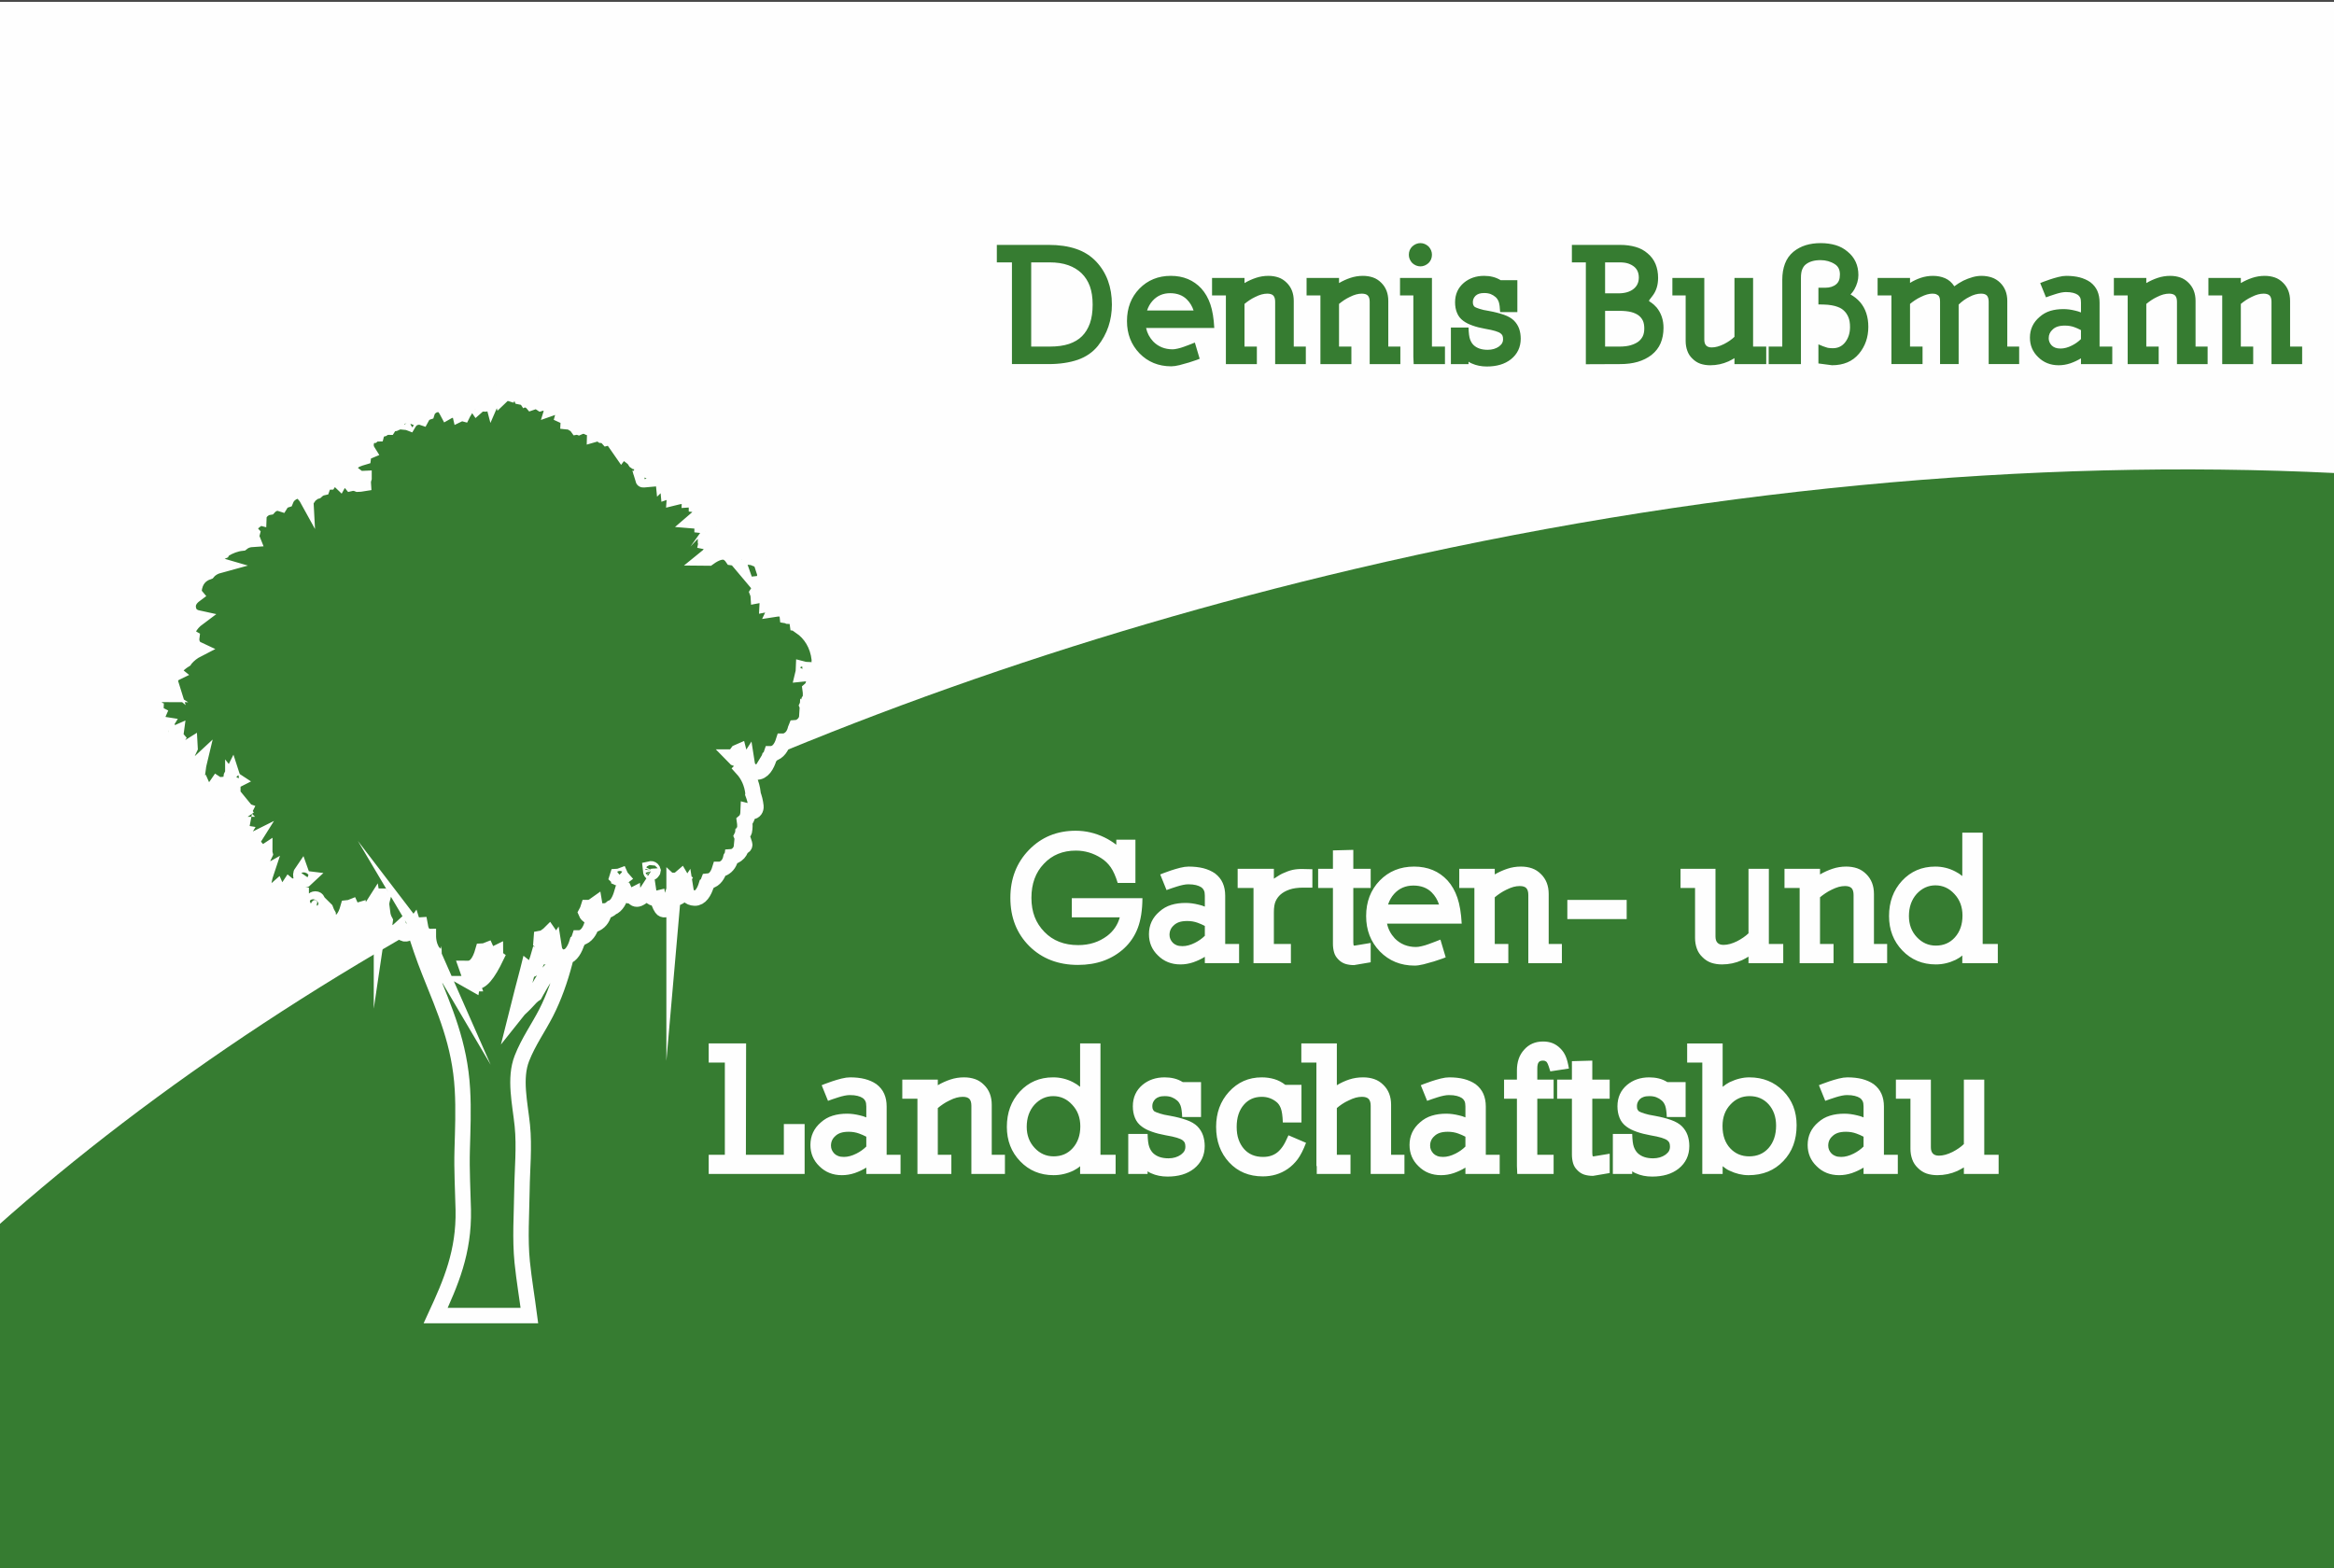 <?xml version="1.0" encoding="UTF-8"?>
<!DOCTYPE svg PUBLIC "-//W3C//DTD SVG 1.1//EN" "http://www.w3.org/Graphics/SVG/1.1/DTD/svg11.dtd">
<!-- Creator: CorelDRAW 2020 (64-Bit) -->
<svg xmlns="http://www.w3.org/2000/svg" xml:space="preserve" width="1476px" height="992px" version="1.1" style="shape-rendering:geometricPrecision; text-rendering:geometricPrecision; image-rendering:optimizeQuality; fill-rule:evenodd; clip-rule:evenodd"
viewBox="0 0 1476 991.87"
 xmlns:xlink="http://www.w3.org/1999/xlink"
 xmlns:xodm="http://www.corel.com/coreldraw/odm/2003">
 <rect x="0" y="0" width="1476" height="991.87" fill="#333333" stroke="none"/>
 <defs>
  <style type="text/css">
   <![CDATA[
    .str0 {stroke:#FEFEFE;stroke-width:9.75;stroke-miterlimit:22.926}
    .fil2 {fill:none;fill-rule:nonzero}
    .fil1 {fill:#367C31;fill-rule:nonzero}
    .fil0 {fill:#FEFEFE;fill-rule:nonzero}
   ]]>
  </style>
 </defs>
 <g id="Layer_x0020_1">
  <g id="_1616757773728">
   <polygon class="fil0" points="-2.47,992.69 1476.85,992.69 1476.85,1.05 -2.47,1.05 "/>
   <path class="fil1" d="M1476.85 299.18c-191.37,-9.38 -403.23,9.59 -620.98,60.87 -354.6,83.49 -657.02,236.64 -858.34,416.22l0 216.42 1479.32 0 0 -693.51z"/>
   <path class="fil1" d="M485.88 479.73c0.41,-0.67 0.69,-1.39 0.94,-2.13 0.31,0 0.63,0 0.96,-0.14 3.37,-0.75 5.45,-4.03 6.64,-7.77 0.75,0 1.63,-0.21 2.59,-0.69 2.85,-1.47 4.38,-4.13 5.08,-7.25 0.05,-0.22 0.17,-0.37 0.25,-0.56 1.67,-0.11 3.34,-0.87 4.9,-2.55 1.26,-1.37 1.91,-3 2,-4.72 0.82,0.83 2.54,0 2.17,-1.41 -0.51,-1.85 -1.22,-3.65 -1.97,-5.33 0.34,-0.73 0.58,-1.44 0.8,-2.17 0.44,-0.25 0.82,-0.62 0.92,-1.16 0.49,-2.28 0.49,-4.59 0.16,-6.82 1.61,-1.38 2.4,-3.82 2.48,-6.85 0.73,0.2 1.51,0.3 2.48,0.34 1.84,0.04 2.96,-1.68 2.79,-3.64 -0.37,-3.03 -1.06,-5.77 -2.03,-8.33 0,-0.22 0.05,-0.38 0.03,-0.59 -0.99,-9.15 -5.51,-16.22 -11.84,-20.57 0.22,-0.73 0.07,-1.62 -0.79,-1.83 -0.42,-0.07 -0.83,-0.14 -1.29,-0.2 -0.04,-0.25 0.03,-0.5 -0.04,-0.73 -0.52,-2.62 -2.41,-3.68 -4.96,-3.79 -0.03,-0.04 -0.03,-0.05 -0.07,-0.1 -0.41,-0.06 -0.84,-0.13 -1.25,-0.2 -0.04,-0.25 0.01,-0.45 -0.05,-0.7 -0.66,-3.36 -3.7,-4.09 -7.45,-3.51 0.17,-0.37 0.37,-0.78 0.53,-1.16 0.38,-1.1 -0.46,-2.38 -1.48,-2.38 -1.39,-0.02 -2.77,0.14 -4.14,0.42 0.07,-1.28 -0.07,-2.51 -0.72,-3.59 -1.17,-2.02 -3.07,-2.26 -5,-1.88 -0.04,-0.6 -0.22,-1.15 -0.44,-1.7 1,-1.51 1.46,-3.6 1,-5.88 1.57,-0.2 2.85,-1.1 3.38,-3.24 0.48,-1.92 0.23,-3.58 -0.37,-4.94 -0.7,-2.2 -1.36,-4.44 -2.31,-6.45 -1.74,-0.48 -3.6,-1.24 -3.9,-1.38 -0.33,-0.23 -0.64,-0.3 -0.96,-0.33 -0.24,-0.63 -0.44,-1.21 -0.69,-1.8 -1.67,-0.44 -3.54,-1.16 -3.79,-1.34 -1.12,-0.68 -2.19,-0.27 -2.81,0.69 -1.67,-0.11 -2.5,2.45 -1.84,4.35 -0.22,-0.25 -0.41,-0.46 -0.7,-0.7 -0.89,-0.69 -1.87,-1.03 -2.9,-1.17 -0.54,-0.8 -1.19,-1.54 -2.21,-2.3 -3.36,-2.61 -8.01,-0.87 -12.65,2.48 -0.52,-0.04 -1.12,-0.07 -1.81,-0.07 2,-1.62 3.75,-3.7 4.87,-6.44 0.3,-0.73 0.31,-1.9 -0.49,-2.34 -1.33,-0.72 -2.69,-1.13 -4.06,-1.39 0.14,-0.67 0.08,-1.44 -0.55,-1.77 0,-0.03 -0.01,-0.03 -0.01,-0.03 1.05,-1.46 1.96,-3.03 2.36,-5.04 0.21,-1.2 -0.19,-2.83 -1.43,-3.09 -1.03,-0.21 -2.05,-0.35 -3.08,-0.45 0,-1.04 -0.45,-2.15 -1.43,-2.34 -1.2,-0.29 -2.42,-0.35 -3.63,-0.46 2.04,-1.76 4.05,-3.6 5.69,-5.94 0.9,-1.24 0.02,-3.06 -1.12,-3.51 -1,-0.38 -2.04,-0.66 -3.05,-0.77l0 -0.1c0.01,-0.06 0.02,-0.13 0.04,-0.16 0.5,-1.35 -0.56,-2.89 -1.78,-2.96 -0.71,-0.03 -1.56,0 -2.44,0.07 0.08,-1.17 -0.77,-2.31 -1.79,-2.35 -1.98,-0.1 -4.78,0.3 -7.84,1.07 0.08,-1.03 0.03,-1.97 -0.15,-2.61 -0.33,-1.2 -1.34,-2.22 -2.51,-1.86 -0.44,0.15 -0.8,0.31 -1.21,0.44 -0.01,-0.13 -0.03,-0.29 -0.07,-0.44 0.31,-1.2 0.48,-2.55 0.48,-3.88 -0.06,-1.91 -1.76,-3.47 -3.38,-2.49 -0.15,0.07 -0.29,0.22 -0.39,0.31 -0.15,-1.41 -1.14,-2.47 -2.33,-2.4 -1.52,-1.35 -3.35,-2.35 -5.29,-3.03 -1.67,-1.03 -3.5,-1.86 -5.46,-2.35 0.52,-2.24 -2.16,-3.92 -4.15,-4.31 -0.12,-0.09 -0.28,-0.23 -0.44,-0.34 -0.24,-0.4 -0.49,-0.83 -0.82,-1.23 -0.39,-0.48 -0.81,-0.83 -1.26,-1.18 0.82,-1.82 0.82,-3.77 -0.62,-5.89 -0.88,-1.25 -2.2,-1.77 -3.64,-1.88 -1.02,-0.96 -2.38,-1.31 -3.87,-1.17 -0.96,-1.54 -2.13,-2.26 -3.49,-2.33 -1.08,-1.08 -2.43,-1.29 -3.83,-0.96 -0.45,-0.5 -1.06,-0.92 -1.83,-1.28 -0.5,-0.25 -1.02,-0.36 -1.57,-0.39 -0.28,-0.2 -0.5,-0.41 -0.83,-0.6 -1.12,-0.51 -2.38,-0.46 -3.72,-0.07 0.03,-1.46 -0.45,-2.67 -1.8,-3.41 -0.7,-0.42 -1.39,-0.66 -2.08,-0.8 -0.02,0 -0.02,-0.04 -0.07,-0.07 -2.13,-1.2 -4.21,-1.06 -6.14,-0.17 -0.16,-0.06 -0.33,-0.17 -0.5,-0.17 -0.16,-0.07 -0.33,-0.03 -0.5,0 -0.13,-0.17 -0.22,-0.36 -0.37,-0.46 -0.17,-0.71 -0.55,-1.33 -1.25,-1.61 -0.43,-0.16 -0.88,-0.23 -1.32,-0.31 -0.16,-0.14 -0.26,-0.31 -0.46,-0.39 -0.74,-0.3 -1.46,-0.4 -2.24,-0.48 0.05,-1.33 -0.55,-2.54 -2.33,-3.51 -0.3,-0.13 -0.63,-0.19 -0.94,-0.34 0.37,-1.2 0.57,-2.45 0.56,-3.78 -0.03,-1.26 -0.95,-2.29 -2.1,-2.06 -0.04,0 -0.09,0.03 -0.13,0.03 -0.35,-0.34 -0.87,-0.51 -1.38,-0.38 -0.92,0.2 -2.07,0.59 -3.32,1.03 1.71,-5.41 1.91,-10.8 -2.81,-11.76 -0.74,-0.14 -1.42,-0.14 -2.08,-0.1 -4.48,-0.39 -7.19,3.54 -8.29,8.39 -0.11,0.03 -0.26,0.11 -0.41,0.17 -0.34,-0.4 -0.73,-0.72 -1.22,-0.82 -0.41,-0.31 -0.9,-0.52 -1.44,-0.49 -0.51,-0.76 -1.17,-1.38 -2.06,-1.69 -0.27,-0.1 -0.48,-0.13 -0.73,-0.17 -0.01,0 -0.04,-0.03 -0.05,-0.03 -0.13,-0.06 -0.28,-0.04 -0.44,-0.06 -0.14,-0.03 -0.34,-0.1 -0.49,-0.14 -0.59,-1.56 -1.34,-3.07 -2.31,-4.46 -0.56,-0.7 -1.4,-0.96 -2.19,-0.77 -0.86,-0.07 -1.77,0.3 -2.24,1.16 -0.31,0.63 -0.54,1.17 -0.8,1.8 -0.33,-0.1 -0.74,-0.14 -1.17,-0.14 -1.32,0.07 -2.52,0.79 -3.6,1.82 -0.05,-0.24 -0.09,-0.47 -0.14,-0.69 -0.23,-0.76 -0.75,-1.28 -1.34,-1.41 -0.54,-0.23 -1.16,-0.21 -1.72,0.32 -1.3,1.2 -2.16,2.48 -2.76,3.88 -0.08,-0.31 -0.19,-0.63 -0.37,-0.82 -0.56,-0.97 -1.71,-1.31 -2.72,-0.42 -1.33,1.2 -2.32,2.61 -3.15,4.16 -0.29,0 -0.56,-0.07 -0.87,0.08 -0.94,0.26 -1.79,0.81 -2.56,1.51 -0.34,-0.48 -0.63,-1 -1.05,-1.41 -0.96,-1.02 -2.6,-1.38 -3.61,-0.18 -0.03,0.04 -0.04,0.08 -0.08,0.11 -0.11,0.07 -0.18,0.1 -0.26,0.2 -1.2,1.41 -2.23,2.99 -3.18,4.72 -0.26,0.32 -0.42,0.72 -0.62,1.09 -0.64,-0.15 -1.25,-0.15 -1.87,0.14 -0.31,-1.39 -0.72,-2.78 -1.29,-4.19 -0.6,-1.59 -2.2,-1.59 -3.21,-0.68 -0.66,0.23 -1.25,0.71 -1.54,1.47 -0.16,0.41 -0.32,0.92 -0.44,1.38 -0.45,0.12 -0.87,0.31 -1.25,0.55 -0.12,0.08 -0.23,0.12 -0.3,0.16 -1.85,-3.52 -4.11,-5.8 -7.36,-4.44 -0.96,0.18 -2.01,0.7 -3.16,1.61 -1.06,0.85 -1.75,1.91 -2.16,3.23 -0.58,0.19 -1.14,0.51 -1.72,1.03 -0.73,0.61 -1.27,1.38 -1.67,2.12 -0.83,-0.27 -1.66,-0.37 -2.48,-0.19 -2.02,-3.58 -4.62,-5.79 -8.22,-4.28 -0.65,0.11 -1.28,0.25 -1.99,0.55 -3.05,1.45 -3.87,4.06 -3.47,7.12 -0.38,0.14 -0.77,0.42 -1.17,0.65 -0.86,0.11 -1.71,0.39 -2.58,1.11 -0.46,0.35 -0.78,0.78 -1.07,1.24 -0.22,0 -0.49,-0.06 -0.74,-0.05 -1.2,0.19 -2.06,0.56 -2.78,1.05 -2.32,0.52 -3.54,1.68 -3.94,3.19 -0.93,0.04 -1.76,0.32 -2.46,0.96 -1.54,0.11 -2.87,0.91 -3.62,2.9 -1.11,2.85 -0.69,5.2 0.57,7.2 -1.56,0.65 -2.69,1.83 -2.91,3.67 -2.96,0.87 -5.33,1.83 -6.28,2.73 -1.41,0.55 -2.49,1.13 -2.99,1.65 -1.24,1.33 -0.87,3.16 0.33,4.3 0.38,0.35 0.84,0.58 1.26,0.9 -0.04,0.03 -0.13,0.03 -0.21,0.07 -0.95,0.34 -1.85,0.96 -2.62,1.69 -0.08,0.03 -0.17,0.07 -0.25,0.09 -1.67,0.62 -3.23,1.97 -4.13,3.61 -0.65,-0.63 -1.38,-1.13 -2.22,-1.28 -2.15,-0.51 -3.58,0.36 -4.57,1.9 -2.05,0.07 -3.43,1.42 -4.2,3.66 -1.32,0.3 -2.64,1.13 -3.74,2.16 -0.94,0.25 -1.89,0.76 -2.76,1.44 -2.25,-3.48 -5.32,-5.1 -9.48,-1.96 -0.2,0.15 -0.34,0.35 -0.52,0.52 -1.08,0.22 -2.24,0.7 -3.5,1.66 -1.44,1.02 -2.37,2.4 -2.97,3.91 -1.47,0.45 -2.46,1.24 -3.11,2.31 -2.02,-0.66 -4.12,-0.52 -6.27,1.09 -0.48,0.36 -0.88,0.73 -1.22,1.11 -1.11,0.17 -2.21,0.52 -3.35,1.35 -2.17,1.57 -3.07,3.33 -3.12,5.16 -1.53,-0.37 -2.71,0.92 -2.67,2.41 -0.24,0.19 -0.48,0.3 -0.66,0.51 -0.07,0.04 -0.07,0.11 -0.08,0.19 -0.49,-0.15 -0.96,-0.25 -1.35,-0.36 -1.62,-0.48 -2.83,0.87 -2.83,2.38 -0.24,0.17 -0.47,0.43 -0.7,0.65 -1.09,1.25 -0.6,3.92 1.21,3.85 0.77,-0.03 1.44,-0.03 2.14,0 0.22,0.29 0.42,0.52 0.65,0.72 -0.31,1.18 -0.18,2.28 0.25,3.38 -2.39,0.15 -4.63,0.8 -6.62,2.41 -3.94,0.41 -7.87,1.93 -11.29,4.06 -0.45,0.27 -0.72,0.66 -0.95,1.07 -1.59,0.65 -3.16,1.4 -4.62,2.3 -2.22,1.41 -1.82,4.76 0.42,5.78 0.73,0.35 1.45,0.59 2.19,0.79 -2.8,0.76 -5.27,2.04 -7.07,4.16 -4.77,1.68 -8.3,5.17 -8.97,12.05 -0.07,0.87 0.25,1.75 0.76,2.38 -2.81,2.09 -5,4.86 -4.27,8.85 0.67,3.7 3.16,5.2 6.11,5.84 -2.4,1.78 -4.51,3.93 -6.11,7.16 -0.78,1.54 -0.54,3.62 0.89,4.62 0.4,0.26 0.79,0.44 1.21,0.68 -0.09,0.7 -0.07,1.48 0.07,2.31 0.5,2.64 1.91,4.14 3.73,4.99 -2.89,1.47 -5.56,3.44 -7.83,6.19 -0.11,0.14 -0.14,0.28 -0.22,0.4 -2.25,1.39 -4.34,3.11 -6.17,5.27 -0.83,1.02 -0.64,2.28 0.2,3.04 -1.34,0.65 -2.2,1.61 -2.97,3.3 -0.43,0.9 -0.45,1.79 -0.19,2.59 -0.52,-0.42 -1.16,-0.7 -1.91,-0.45 -2.29,0.68 -3.51,1.66 -4.6,3.99 -0.77,1.65 -0.22,3.38 1,4.15 -0.18,0 -0.34,0 -0.5,0.04 -2.41,0.76 -3.62,1.76 -4.77,4.27 -0.92,1.99 -0.08,4.14 1.61,4.72 -0.05,1.26 0.48,2.72 1.49,3.26 -0.65,1.51 -0.61,3.17 0.75,4.96 0.82,1.06 2.27,1.62 3.7,1.83 -1.03,1.75 0.4,4.1 2.14,4.27 0.23,0 0.5,-0.04 0.77,-0.04 0.77,1.26 2.23,1.99 3.59,1.1 0.09,-0.03 0.14,-0.1 0.21,-0.14 0,0 -0.01,0.07 -0.03,0.11 -0.29,1.28 0.03,2.48 0.73,3.3 -0.66,1.03 -1.37,2.13 -1.94,3.37 -0.84,1.79 -0.04,4.58 2.07,4.54 2.82,-0.03 5.32,-1.21 7.69,-2.72 0.01,0.41 0.1,0.73 0.17,1.11 -1.59,3.18 -2.71,6.5 -3.12,10.17 -0.22,2.02 1.7,3.66 3.36,3.25 0.21,-0.07 0.41,-0.17 0.61,-0.24 -1.27,3.68 -2.05,7.57 -2.05,11.39 0,2.19 1.56,3.51 3.44,3.31 2.31,-0.28 4.34,-1.45 6.1,-3.06 0.29,0.68 0.66,1.34 1.15,1.94 0.77,0.98 2.22,1.35 3.21,0.66 1.85,-1.27 3.32,-2.96 4.59,-4.84 0.25,0.16 0.55,0.31 0.88,0.31 0.87,0.13 1.67,0.06 2.46,0 0.44,2.61 1.55,5.12 3.64,6.15 0.46,0.25 0.91,0.32 1.34,0.32l0 0.48c0.1,2.82 0.9,6.43 2.43,8.6 -0.34,0.47 -0.69,0.99 -0.99,1.68 -0.79,1.8 -0.07,3.7 1.41,4.25 0,1.13 0.43,2.41 1.34,2.92 -0.56,1.29 -0.52,2.78 0.69,4.32 0.72,0.96 2.03,1.5 3.29,1.7 -0.9,1.57 0.35,3.61 1.89,3.76l0.72 0c0.66,1.13 1.94,1.75 3.19,0.95 0.04,-0.03 0.12,-0.07 0.18,-0.11l-0.04 0.08c-0.26,1.17 0.04,2.23 0.65,2.96 -0.61,0.92 -1.2,1.9 -1.71,3.03 -0.77,1.55 -0.07,4.08 1.84,3.99 2.5,-0.03 4.73,-1.04 6.82,-2.44 0,0.41 0.08,0.72 0.16,1.03 -1.37,2.77 -2.4,5.78 -2.79,9.04 -0.17,1.76 1.52,3.24 3.01,2.86 0.19,0 0.35,-0.11 0.52,-0.2 -1.12,3.34 -1.78,6.78 -1.81,10.15 0,1.98 1.39,3.13 3.06,2.96 2.1,-0.25 3.86,-1.31 5.43,-2.72 0.26,0.59 0.59,1.18 1.04,1.74 0.67,0.87 1.98,1.21 2.87,0.58 1.62,-1.14 2.92,-2.67 4.02,-4.35 0.22,0.17 0.5,0.28 0.82,0.32 0.77,0.08 1.47,0.01 2.16,-0.04 0.42,2.34 1.4,4.58 3.27,5.5 0.41,0.21 0.8,0.29 1.2,0.29l0 0.36c0.09,3.21 1.23,7.58 3.36,8.94 0.1,0.07 0.14,0.22 0.26,0.29 1.19,0.91 2.34,1.28 3.45,1.28 0.63,0.98 1.48,1.71 2.66,1.65 2.4,-0.22 3.93,-1.75 5.03,-3.87 0.28,0.29 0.55,0.49 0.83,0.69 0.37,1.06 0.89,2.11 1.44,3.04 0.21,2.89 1.36,4.79 3.94,4.94 4.49,0.28 6.97,-3.88 8.52,-9.38 0.75,-0.08 1.41,-0.21 2.03,-0.47 0.73,1.6 1.88,2.56 3.62,2.26 0.45,-0.07 0.78,-0.32 1.17,-0.43 0.01,0.11 0,0.26 0.02,0.39 0.27,1.81 2.04,2.4 3.36,1.81 2.55,-1.13 4.35,-3.12 5.82,-5.47 0.42,2.59 1.33,4.74 3.49,5.17 0.87,0.18 1.6,0.1 2.34,-0.07 0.22,1.76 0.7,3.41 1.59,5.05 -0.25,1.63 -0.41,3.25 -0.41,4.9 -0.03,2.31 1.6,3.6 3.52,3.4 2.45,-0.32 4.52,-1.54 6.31,-3.2 0.31,0.76 0.72,1.42 1.24,2.07 0.76,1 2.28,1.37 3.32,0.7 1.59,-1.18 2.89,-2.63 4.05,-4.24 3.02,9.73 6.24,19.3 9.93,28.52 9.64,24.19 19.17,45.17 20.82,74.14 0.75,12.8 0.2,25.63 -0.15,38.33 -0.36,12.58 0.38,25.08 0.68,37.68 0.55,26.71 -7.88,46.08 -17.42,66.77l59.13 0c-1.46,-11.25 -3.36,-22.41 -4.52,-33.72 -1.49,-14.83 -0.38,-29.95 -0.19,-44.88 0.18,-13.95 1.64,-27.65 0.26,-41.41 -1.45,-13.87 -5.25,-29.67 -0.26,-42.36 4.11,-10.47 10.37,-19.16 15.28,-28.74 4.95,-9.7 8.78,-20.5 11.76,-31.82 0.32,-1.18 0.58,-2.35 0.87,-3.51 3.26,-0.77 5.54,-4.76 6.89,-9.23 0.16,-0.11 0.32,-0.28 0.43,-0.41 0.42,-0.73 0.73,-1.52 0.96,-2.23 0.34,0 0.64,0 0.99,-0.11 3.51,-0.84 5.65,-4.23 6.87,-8.08 0.77,0 1.71,-0.22 2.7,-0.74 2.97,-1.47 4.53,-4.25 5.22,-7.46 0.11,-0.22 0.21,-0.38 0.28,-0.63 1.54,-0.07 3.03,-0.72 4.47,-2.06 3.06,-1.16 4.95,-4.79 6.29,-9.36 0.75,-0.07 1.43,-0.23 2.1,-0.48 0.77,1.69 1.94,2.72 3.81,2.34 0.42,-0.07 0.81,-0.25 1.2,-0.44 0.01,0.12 0.01,0.27 0.03,0.44 0.29,1.9 2.1,2.48 3.51,1.87 2.65,-1.18 4.53,-3.29 6.08,-5.71 0.39,2.68 1.38,4.94 3.65,5.39 0.88,0.17 1.65,0.11 2.39,-0.07 0.32,2.26 1.03,4.41 2.4,6.43 0.94,1.39 2.98,1 3.74,-0.33 1.12,-2.11 1.89,-4.27 2.53,-6.43 0.54,0.13 1.1,0.29 1.73,0.36 2.8,0.15 5.2,-2.34 7.21,-5.39 0.46,2.92 1.93,5.16 5.58,5.32 3.62,0.17 6.05,-3.85 7.42,-8.39 0.17,-0.11 0.32,-0.25 0.38,-0.41 0.39,-0.65 0.65,-1.31 0.9,-1.97 0.27,-0.03 0.56,-0.03 0.88,-0.1 3.16,-0.71 5.08,-3.78 6.15,-7.26 0.71,0 1.52,-0.21 2.42,-0.66 2.66,-1.34 4.09,-3.81 4.69,-6.73 0.11,-0.15 0.22,-0.36 0.27,-0.52 1.55,-0.1 3.09,-0.8 4.55,-2.31 1.2,-1.35 1.77,-2.82 1.92,-4.41 0.72,0.75 2.33,0 1.96,-1.29 -0.47,-1.8 -1.13,-3.37 -1.83,-5.01 0.32,-0.64 0.55,-1.32 0.75,-2.02 0.39,-0.21 0.76,-0.58 0.88,-1.07 0.44,-2.12 0.44,-4.27 0.13,-6.33 1.49,-1.28 2.22,-3.54 2.31,-6.37 0.67,0.18 1.42,0.29 2.3,0.3 1.69,0.04 2.77,-1.58 2.57,-3.41 -0.29,-2.77 -0.93,-5.35 -1.87,-7.76 0.02,-0.15 0.04,-0.34 0.04,-0.48 -0.7,-6.26 -3.15,-11.46 -6.73,-15.39 1.08,-1 2.06,-2.26 2.94,-3.64 0.49,3.15 2.08,5.53 6.01,5.7 3.88,0.22 6.5,-4.09 7.99,-9.01 0.15,-0.1 0.29,-0.28 0.4,-0.42l0.01 0zm-187.68 142.96c-1.13,-3.23 -2.29,-6.47 -3.42,-9.68 0.02,0 0.07,0.05 0.1,0.05 5.24,0.33 8.1,-4.51 9.93,-10.92 0.85,-0.03 1.63,-0.26 2.35,-0.54 0.85,1.89 2.18,3.04 4.27,2.6 0.46,-0.04 0.88,-0.3 1.31,-0.51 0,0.18 0,0.35 0.06,0.51 0.09,0.63 0.29,1.09 0.63,1.42 -5.45,11.36 -9.84,16.59 -13.73,15.75 -0.42,-0.01 -0.78,0.15 -1.04,0.57 -0.13,0.23 -0.21,0.55 -0.26,0.83 -0.08,-0.05 -0.13,-0.05 -0.2,-0.08l0 0zm43.56 -28.63c1.18,-0.22 2.3,-0.73 3.37,-1.66 0.5,-0.29 1,-0.68 1.46,-1.13 0.41,0.62 0.82,1.2 1.2,1.73 -0.94,1.58 -1.91,3.13 -3,4.54 -1.56,-0.14 -2.61,-0.55 -3.22,-1.07 0.07,-0.83 0.15,-1.61 0.19,-2.41l0 0zm-2.66 32.77c-0.45,0.83 -0.94,1.61 -1.36,2.41 -1.77,1.13 -3.36,2.92 -4.93,4.64 -0.98,1.03 -1.88,2.02 -2.79,2.86 -1.85,1.64 -2.98,2.85 -3.65,3.71 2.16,-8.74 4.57,-17.32 6.76,-26.04 0.1,-0.32 0.14,-0.63 0.22,-0.95 1.13,0.87 2.93,0.48 3.69,-0.84 1.22,-2.31 2.1,-4.69 2.8,-7.17 0.61,0.21 1.22,0.39 1.94,0.42 3.12,0.19 5.78,-2.58 8.01,-5.99 0.25,1.61 0.78,3 1.73,4.06 -0.78,3.06 -1.64,6.05 -2.62,8.97 -3.8,3.21 -6.84,8.65 -9.8,13.92l0 0zm67.84 -322.16c-0.33,0.04 -0.64,0.08 -1,0.04 -0.02,0 -0.04,-0.04 -0.05,-0.07 0.34,0.03 0.68,0.03 1.05,0.03l0 0zm4.82 245.89c0.23,0.25 0.36,0.48 0.45,0.8 -0.01,0.08 -0.07,0.2 -0.09,0.3 -0.7,1.25 -1.44,1.45 -1.66,-1.44 0.46,-0.1 0.91,-0.03 1.3,0.34l0 0zm-19.36 -263.01c-0.08,-0.11 -0.16,-0.25 -0.24,-0.37 0.17,-0.02 0.32,0 0.47,-0.02 -0.07,0.1 -0.11,0.24 -0.23,0.39l0 0zm-47.77 -36.01c0.71,0.79 0.26,2.92 -0.4,4.93 -0.3,-0.14 -0.64,-0.22 -1.04,-0.26 -0.62,-0.03 -1.24,0.12 -1.81,0.29 -0.32,-0.22 -0.66,-0.47 -0.98,-0.58 0.83,-1.9 2.26,-4.31 3.71,-4.76 0.16,0.1 0.33,0.17 0.52,0.38l0 0zm-85.73 15.7c0.09,0.13 0.17,0.23 0.23,0.37 -0.37,0.38 -0.66,0.79 -0.91,1.2 -0.49,-0.18 -0.95,-0.29 -1.44,-0.34 0.16,-0.41 0.54,-0.76 1.01,-1.03 0.32,-0.07 0.68,-0.14 1.11,-0.2l0 0zm-29.03 36.64c-0.03,0.18 -0.14,0.28 -0.19,0.44 -0.3,1.14 -0.35,2.05 -0.29,2.86 -1.22,0.22 -2.46,0.32 -3.67,0.35 -0.12,-0.03 -0.18,-0.1 -0.31,-0.17 -1.29,-0.58 -2.58,-0.63 -3.84,-0.34 -0.43,-0.49 -0.19,-1.13 0.4,-1.83 2.49,-0.94 5.25,-1.2 7.9,-1.31l0 0zm-74.97 208.68c-0.17,0.36 -0.26,0.73 -0.33,1.1 -0.07,-0.58 -0.17,-1.17 -0.25,-1.75 0.18,0.22 0.32,0.52 0.58,0.65zm308.7 -32.89c0.02,-0.24 0.03,-0.52 0.04,-0.75 0.58,-0.58 1.12,-1.21 1.66,-1.94 0.36,-0.11 0.74,-0.23 1.08,-0.4 0.28,1.13 0.69,2.16 1.38,2.96 -0.36,0.54 -0.69,1.13 -1.1,1.68 -0.98,-0.11 -1.68,-0.36 -2.28,-0.62 -0.26,-0.32 -0.51,-0.65 -0.78,-0.93zm45.48 -53.92c-0.71,1.13 -1.51,1.58 -2.4,1.65 0.24,-0.98 0.41,-2 0.45,-3.14 0.65,0.18 1.39,0.24 2.25,0.28 -0.05,0.44 -0.08,0.89 -0.3,1.21zm-314.92 -109.03c-0.02,0.04 -0.06,0.07 -0.06,0.13 -0.49,-0.89 -1.01,-1.66 -1.57,-2.32 0.13,0.08 0.28,0.08 0.38,0.23 0.53,0.51 0.87,1.23 1.25,1.96l0 0zm-68.15 166.04c-0.3,1.25 -0.57,2.45 -0.74,3.69 -0.01,-0.17 -0.05,-0.32 -0.09,-0.39 -0.69,-1.09 -0.1,-2.46 0.83,-3.3l0 0zm21.1 11.64c-0.19,-0.21 -0.36,-0.4 -0.56,-0.62 -0.73,-0.83 -0.59,-1.97 -0.09,-2.93 0.5,1.58 1.34,2.96 2.59,3.78 -0.67,0.35 -1.38,0.43 -1.94,-0.23l0 0zm9.19 23.02c-0.01,0 -0.03,0 -0.03,-0.03 0.03,0.03 0.07,0.03 0.09,0.07 -0.02,-0.04 -0.03,0 -0.05,-0.04l-0.01 0zm34.31 39.03c-0.52,-1.03 -0.82,-2.27 -0.44,-3.44 0.01,-0.07 0.04,-0.15 0.08,-0.22 0.53,1.51 1.33,2.83 2.65,3.49 0.25,0.14 0.49,0.14 0.73,0.17 -0.95,0.93 -2.34,1.41 -3.02,0zm7.19 17.83c-2.83,0 -1.03,-5.04 1.34,-5.04 2.85,0 1.04,5.04 -1.34,5.04zm43.09 -2.04c-0.38,-0.2 -0.64,-1.13 -0.71,-3.27 0.2,-0.47 0.35,-0.99 0.46,-1.5l0.28 0c0.22,0.37 0.46,0.71 0.71,1.1 -0.33,1.19 -0.56,2.39 -0.74,3.67l0 0zm24.85 16.39c-0.33,-0.8 -0.63,-1.67 -0.98,-2.45 0.19,0 0.39,0.04 0.56,0 0.47,2.75 1.6,5.34 3.78,6.41 0.47,0.22 0.95,0.29 1.38,0.29l0 0.45c0.08,2.27 0.65,5.01 1.62,7.2 -2.24,-3.81 -4.45,-7.68 -6.36,-11.9l0 0zm7.52 13.86c0.36,0.45 0.7,0.93 1.12,1.2 0.03,0.04 0.03,0.04 0.04,0.04 0.03,0.28 0.06,0.54 0.06,0.83 -0.4,-0.69 -0.8,-1.39 -1.22,-2.07l0 0zm102.3 -28.35c0.02,0.18 -0.01,0.37 -0.05,0.54 -0.09,1.07 -0.24,2.06 -0.56,3.08 -0.32,1.22 -1.85,3.01 -3.21,2.23 -0.84,-0.52 -1.44,-1.1 -1.81,-2 0.56,-1.03 1.07,-2.13 1.43,-3.34 0.79,0 1.66,-0.17 2.62,-0.7 0.58,-0.25 1.05,-0.65 1.53,-0.98 0.04,0.17 0.09,0.26 0.09,0.51 0,0.22 -0.02,0.42 -0.04,0.66l0 0zm15.07 -17.86c-0.37,-0.18 -0.71,-0.52 -1.05,-0.84 0.05,-0.12 0.08,-0.24 0.13,-0.37 0.74,-0.04 1.41,-0.21 2.05,-0.45 0.23,0.52 0.52,0.93 0.83,1.28 -0.57,0.45 -1.34,0.68 -1.96,0.38l0 0zm34.85 4.02c0.08,-0.92 0.15,-1.86 0.22,-2.79l0.02 0c1.44,0.12 2.8,-0.61 4.07,-1.71 0.32,0.55 0.72,0.99 1.22,1.36 -0.8,1.45 -1.65,2.8 -2.65,4.14 -1.38,-0.16 -2.35,-0.52 -2.88,-1z"/>
   <path class="fil2 str0" d="M486.83 478.86c0.41,-0.67 0.7,-1.39 0.95,-2.13 0.31,0 0.63,0 0.97,-0.15 3.36,-0.74 5.45,-4.03 6.64,-7.78 0.76,0 1.64,-0.21 2.6,-0.7 2.86,-1.46 4.39,-4.13 5.09,-7.26 0.06,-0.22 0.17,-0.37 0.25,-0.56 1.68,-0.11 3.35,-0.87 4.92,-2.56 1.26,-1.38 1.91,-3 2.01,-4.73 0.82,0.83 2.54,0 2.17,-1.41 -0.51,-1.86 -1.22,-3.66 -1.98,-5.34 0.35,-0.73 0.58,-1.45 0.8,-2.18 0.45,-0.25 0.83,-0.62 0.93,-1.17 0.49,-2.28 0.49,-4.59 0.16,-6.83 1.62,-1.39 2.41,-3.83 2.49,-6.86 0.73,0.19 1.51,0.29 2.49,0.33 1.84,0.05 2.96,-1.69 2.79,-3.64 -0.38,-3.04 -1.06,-5.79 -2.04,-8.36 0,-0.22 0.06,-0.38 0.04,-0.58 -1,-9.18 -5.53,-16.27 -11.88,-20.63 0.22,-0.74 0.07,-1.62 -0.79,-1.84 -0.42,-0.06 -0.83,-0.13 -1.29,-0.19 -0.04,-0.25 0.03,-0.51 -0.04,-0.73 -0.52,-2.63 -2.41,-3.69 -4.97,-3.81 -0.03,-0.03 -0.03,-0.04 -0.07,-0.09 -0.41,-0.07 -0.85,-0.14 -1.26,-0.21 -0.03,-0.25 0.01,-0.44 -0.04,-0.7 -0.67,-3.37 -3.72,-4.1 -7.48,-3.51 0.18,-0.38 0.38,-0.78 0.54,-1.17 0.38,-1.1 -0.47,-2.39 -1.49,-2.39 -1.39,-0.02 -2.77,0.14 -4.15,0.43 0.07,-1.29 -0.07,-2.52 -0.72,-3.6 -1.17,-2.03 -3.08,-2.27 -5.01,-1.89 -0.04,-0.6 -0.23,-1.15 -0.44,-1.7 1,-1.51 1.46,-3.61 1,-5.9 1.57,-0.19 2.86,-1.1 3.39,-3.24 0.48,-1.93 0.22,-3.59 -0.37,-4.95 -0.7,-2.22 -1.37,-4.46 -2.32,-6.47 -1.74,-0.48 -3.61,-1.25 -3.9,-1.38 -0.34,-0.23 -0.65,-0.3 -0.97,-0.34 -0.24,-0.63 -0.44,-1.21 -0.7,-1.79 -1.67,-0.45 -3.54,-1.17 -3.79,-1.36 -1.12,-0.67 -2.2,-0.26 -2.82,0.7 -1.67,-0.11 -2.51,2.45 -1.84,4.36 -0.22,-0.26 -0.42,-0.46 -0.7,-0.7 -0.9,-0.69 -1.88,-1.03 -2.91,-1.17 -0.54,-0.8 -1.2,-1.55 -2.22,-2.32 -3.36,-2.61 -8.03,-0.87 -12.68,2.49 -0.52,-0.03 -1.12,-0.07 -1.81,-0.07 2,-1.61 3.76,-3.7 4.88,-6.45 0.3,-0.73 0.31,-1.9 -0.49,-2.35 -1.33,-0.72 -2.7,-1.13 -4.07,-1.39 0.14,-0.67 0.08,-1.44 -0.55,-1.77 0,-0.04 -0.01,-0.04 -0.01,-0.04 1.05,-1.46 1.96,-3.03 2.36,-5.05 0.22,-1.2 -0.19,-2.83 -1.43,-3.1 -1.04,-0.2 -2.06,-0.35 -3.09,-0.44 0,-1.04 -0.44,-2.16 -1.43,-2.35 -1.2,-0.29 -2.43,-0.36 -3.64,-0.46 2.05,-1.76 4.06,-3.61 5.7,-5.96 0.91,-1.24 0.03,-3.07 -1.12,-3.52 -1,-0.38 -2.04,-0.66 -3.06,-0.77l0 -0.1c0.01,-0.05 0.02,-0.12 0.05,-0.16 0.5,-1.35 -0.57,-2.9 -1.79,-2.97 -0.71,-0.03 -1.56,0 -2.44,0.07 0.08,-1.17 -0.78,-2.31 -1.8,-2.35 -1.99,-0.1 -4.79,0.3 -7.86,1.07 0.08,-1.03 0.03,-1.97 -0.15,-2.61 -0.34,-1.21 -1.34,-2.23 -2.51,-1.87 -0.45,0.15 -0.81,0.31 -1.22,0.45 -0.01,-0.14 -0.03,-0.3 -0.07,-0.45 0.31,-1.21 0.48,-2.56 0.48,-3.89 -0.06,-1.91 -1.76,-3.48 -3.39,-2.49 -0.15,0.06 -0.28,0.21 -0.39,0.31 -0.15,-1.41 -1.14,-2.48 -2.33,-2.41 -1.53,-1.35 -3.36,-2.35 -5.31,-3.04 -1.67,-1.03 -3.51,-1.87 -5.47,-2.35 0.52,-2.24 -2.16,-3.93 -4.16,-4.32 -0.12,-0.09 -0.28,-0.24 -0.44,-0.34 -0.25,-0.4 -0.5,-0.84 -0.83,-1.24 -0.39,-0.48 -0.8,-0.83 -1.26,-1.18 0.83,-1.82 0.83,-3.78 -0.62,-5.9 -0.88,-1.26 -2.2,-1.78 -3.64,-1.89 -1.03,-0.97 -2.4,-1.31 -3.89,-1.17 -0.96,-1.55 -2.13,-2.27 -3.49,-2.34 -1.09,-1.08 -2.44,-1.3 -3.84,-0.96 -0.46,-0.51 -1.07,-0.92 -1.84,-1.29 -0.5,-0.25 -1.03,-0.35 -1.58,-0.39 -0.27,-0.19 -0.49,-0.41 -0.82,-0.59 -1.13,-0.52 -2.39,-0.47 -3.74,-0.08 0.04,-1.46 -0.45,-2.67 -1.8,-3.42 -0.7,-0.42 -1.4,-0.66 -2.08,-0.8 -0.03,0 -0.03,-0.03 -0.07,-0.07 -2.13,-1.2 -4.22,-1.06 -6.16,-0.17 -0.16,-0.06 -0.33,-0.17 -0.5,-0.17 -0.16,-0.07 -0.33,-0.03 -0.51,0 -0.12,-0.17 -0.21,-0.36 -0.36,-0.46 -0.17,-0.71 -0.55,-1.33 -1.25,-1.62 -0.44,-0.16 -0.88,-0.23 -1.33,-0.31 -0.16,-0.13 -0.26,-0.3 -0.46,-0.38 -0.74,-0.3 -1.47,-0.41 -2.25,-0.49 0.05,-1.33 -0.55,-2.54 -2.33,-3.51 -0.3,-0.13 -0.63,-0.2 -0.94,-0.35 0.36,-1.2 0.57,-2.45 0.56,-3.78 -0.04,-1.27 -0.95,-2.3 -2.11,-2.07 -0.04,0 -0.09,0.03 -0.13,0.03 -0.35,-0.34 -0.87,-0.52 -1.38,-0.38 -0.92,0.2 -2.08,0.59 -3.33,1.03 1.71,-5.42 1.92,-10.83 -2.82,-11.79 -0.74,-0.14 -1.42,-0.14 -2.08,-0.1 -4.49,-0.39 -7.21,3.55 -8.31,8.41 -0.11,0.03 -0.26,0.11 -0.41,0.17 -0.35,-0.4 -0.73,-0.72 -1.23,-0.82 -0.41,-0.31 -0.9,-0.52 -1.44,-0.48 -0.51,-0.77 -1.17,-1.39 -2.07,-1.7 -0.27,-0.1 -0.48,-0.14 -0.73,-0.17 -0.01,0 -0.03,-0.04 -0.04,-0.04 -0.14,-0.05 -0.29,-0.03 -0.45,-0.05 -0.14,-0.04 -0.33,-0.11 -0.49,-0.14 -0.59,-1.57 -1.34,-3.08 -2.32,-4.47 -0.56,-0.71 -1.4,-0.96 -2.19,-0.78 -0.86,-0.07 -1.77,0.3 -2.24,1.17 -0.31,0.63 -0.54,1.17 -0.81,1.8 -0.33,-0.1 -0.74,-0.14 -1.16,-0.14 -1.33,0.07 -2.54,0.79 -3.61,1.82 -0.06,-0.24 -0.1,-0.47 -0.15,-0.69 -0.23,-0.76 -0.75,-1.28 -1.34,-1.42 -0.54,-0.23 -1.16,-0.2 -1.72,0.33 -1.31,1.2 -2.17,2.48 -2.78,3.89 -0.08,-0.31 -0.18,-0.63 -0.36,-0.82 -0.56,-0.98 -1.72,-1.32 -2.73,-0.43 -1.33,1.21 -2.33,2.63 -3.16,4.17 -0.29,0 -0.57,-0.07 -0.87,0.08 -0.94,0.27 -1.79,0.82 -2.57,1.52 -0.33,-0.48 -0.63,-1 -1.04,-1.41 -0.97,-1.02 -2.62,-1.39 -3.63,-0.19 -0.03,0.05 -0.04,0.08 -0.08,0.12 -0.11,0.07 -0.18,0.1 -0.26,0.19 -1.2,1.42 -2.23,3.01 -3.19,4.74 -0.26,0.32 -0.42,0.72 -0.61,1.1 -0.65,-0.16 -1.27,-0.16 -1.88,0.13 -0.31,-1.39 -0.73,-2.78 -1.3,-4.2 -0.59,-1.6 -2.2,-1.6 -3.22,-0.68 -0.65,0.23 -1.25,0.71 -1.53,1.47 -0.17,0.41 -0.33,0.93 -0.45,1.39 -0.45,0.12 -0.87,0.3 -1.25,0.55 -0.13,0.08 -0.23,0.12 -0.3,0.16 -1.86,-3.53 -4.12,-5.81 -7.38,-4.45 -0.96,0.18 -2.02,0.7 -3.17,1.61 -1.06,0.85 -1.76,1.92 -2.17,3.24 -0.57,0.19 -1.13,0.51 -1.72,1.03 -0.73,0.62 -1.27,1.38 -1.67,2.13 -0.84,-0.28 -1.66,-0.38 -2.49,-0.2 -2.03,-3.58 -4.63,-5.79 -8.24,-4.28 -0.65,0.1 -1.28,0.25 -1.99,0.55 -3.06,1.45 -3.89,4.07 -3.49,7.14 -0.37,0.14 -0.76,0.41 -1.17,0.65 -0.85,0.1 -1.71,0.39 -2.58,1.11 -0.46,0.35 -0.78,0.78 -1.07,1.24 -0.23,0 -0.49,-0.06 -0.75,-0.05 -1.2,0.19 -2.06,0.57 -2.78,1.06 -2.33,0.52 -3.55,1.68 -3.95,3.2 -0.93,0.03 -1.77,0.32 -2.47,0.96 -1.54,0.1 -2.87,0.9 -3.63,2.9 -1.11,2.86 -0.69,5.21 0.57,7.22 -1.56,0.65 -2.69,1.83 -2.91,3.68 -2.97,0.87 -5.35,1.83 -6.3,2.74 -1.41,0.55 -2.5,1.13 -2.99,1.65 -1.25,1.34 -0.87,3.17 0.33,4.3 0.38,0.36 0.84,0.59 1.26,0.91 -0.05,0.03 -0.14,0.03 -0.22,0.07 -0.95,0.34 -1.84,0.96 -2.62,1.7 -0.08,0.03 -0.17,0.06 -0.25,0.09 -1.68,0.62 -3.24,1.97 -4.14,3.62 -0.65,-0.63 -1.39,-1.14 -2.22,-1.29 -2.16,-0.51 -3.59,0.36 -4.59,1.91 -2.05,0.07 -3.44,1.42 -4.2,3.66 -1.33,0.3 -2.65,1.14 -3.75,2.17 -0.95,0.25 -1.9,0.77 -2.77,1.44 -2.26,-3.48 -5.33,-5.11 -9.5,-1.96 -0.21,0.15 -0.35,0.35 -0.53,0.52 -1.08,0.22 -2.25,0.7 -3.51,1.66 -1.44,1.03 -2.37,2.41 -2.98,3.92 -1.47,0.46 -2.46,1.25 -3.12,2.32 -2.01,-0.66 -4.12,-0.52 -6.28,1.1 -0.48,0.35 -0.88,0.73 -1.22,1.11 -1.11,0.17 -2.21,0.51 -3.36,1.35 -2.18,1.57 -3.07,3.34 -3.13,5.17 -1.53,-0.37 -2.71,0.93 -2.67,2.42 -0.24,0.19 -0.48,0.29 -0.66,0.51 -0.07,0.04 -0.07,0.11 -0.08,0.19 -0.5,-0.15 -0.97,-0.26 -1.36,-0.36 -1.62,-0.48 -2.84,0.87 -2.84,2.38 -0.24,0.18 -0.47,0.44 -0.7,0.66 -1.09,1.25 -0.59,3.93 1.22,3.86 0.77,-0.03 1.44,-0.03 2.14,0 0.22,0.29 0.43,0.52 0.65,0.72 -0.3,1.18 -0.18,2.28 0.26,3.38 -2.4,0.15 -4.65,0.81 -6.64,2.42 -3.95,0.41 -7.9,1.94 -11.32,4.07 -0.45,0.27 -0.72,0.66 -0.95,1.08 -1.6,0.65 -3.17,1.39 -4.63,2.3 -2.23,1.41 -1.82,4.77 0.42,5.8 0.74,0.34 1.46,0.58 2.19,0.79 -2.81,0.76 -5.28,2.04 -7.08,4.17 -4.78,1.69 -8.32,5.18 -9,12.08 -0.07,0.87 0.25,1.75 0.77,2.38 -2.82,2.1 -5.02,4.87 -4.29,8.87 0.68,3.72 3.18,5.22 6.14,5.86 -2.41,1.79 -4.53,3.94 -6.14,7.17 -0.77,1.55 -0.53,3.64 0.9,4.63 0.4,0.27 0.79,0.45 1.21,0.69 -0.09,0.7 -0.07,1.48 0.07,2.32 0.51,2.64 1.91,4.14 3.74,4.99 -2.9,1.48 -5.57,3.45 -7.85,6.21 -0.11,0.14 -0.14,0.28 -0.22,0.4 -2.26,1.39 -4.36,3.12 -6.19,5.29 -0.82,1.02 -0.64,2.28 0.21,3.05 -1.34,0.65 -2.21,1.61 -2.98,3.3 -0.44,0.9 -0.45,1.8 -0.2,2.6 -0.51,-0.43 -1.15,-0.7 -1.91,-0.45 -2.29,0.68 -3.52,1.66 -4.61,4 -0.77,1.65 -0.22,3.38 1,4.16 -0.17,0 -0.33,0 -0.49,0.03 -2.42,0.77 -3.64,1.77 -4.79,4.29 -0.92,1.99 -0.08,4.15 1.61,4.73 -0.04,1.26 0.48,2.73 1.5,3.27 -0.65,1.51 -0.61,3.17 0.75,4.97 0.82,1.06 2.28,1.62 3.71,1.84 -1.03,1.75 0.4,4.1 2.14,4.27 0.23,0 0.51,-0.03 0.77,-0.03 0.78,1.26 2.24,1.99 3.6,1.1 0.09,-0.04 0.15,-0.11 0.22,-0.14 0,0 -0.01,0.07 -0.03,0.1 -0.29,1.29 0.03,2.49 0.73,3.32 -0.67,1.03 -1.38,2.13 -1.95,3.38 -0.84,1.78 -0.03,4.58 2.07,4.55 2.84,-0.04 5.34,-1.22 7.72,-2.73 0.01,0.41 0.1,0.73 0.17,1.11 -1.59,3.19 -2.72,6.52 -3.13,10.2 -0.22,2.02 1.71,3.67 3.37,3.25 0.21,-0.07 0.41,-0.17 0.61,-0.24 -1.27,3.69 -2.05,7.59 -2.05,11.42 0,2.2 1.55,3.52 3.45,3.32 2.31,-0.29 4.34,-1.46 6.1,-3.07 0.3,0.69 0.67,1.34 1.16,1.95 0.77,0.98 2.22,1.35 3.22,0.66 1.86,-1.27 3.32,-2.97 4.6,-4.86 0.25,0.16 0.55,0.31 0.88,0.31 0.87,0.14 1.67,0.07 2.46,0 0.45,2.63 1.56,5.14 3.66,6.17 0.46,0.25 0.9,0.32 1.34,0.32l0 0.48c0.1,2.83 0.9,6.45 2.44,8.63 -0.34,0.47 -0.7,0.99 -1,1.68 -0.79,1.8 -0.07,3.7 1.41,4.25 0,1.14 0.44,2.42 1.35,2.94 -0.56,1.29 -0.52,2.78 0.69,4.33 0.72,0.96 2.04,1.5 3.3,1.7 -0.9,1.58 0.35,3.62 1.89,3.77l0.73 0c0.66,1.13 1.94,1.75 3.19,0.95 0.05,-0.02 0.13,-0.07 0.19,-0.1l-0.05 0.08c-0.25,1.16 0.05,2.23 0.65,2.96 -0.6,0.92 -1.2,1.91 -1.7,3.04 -0.78,1.55 -0.07,4.09 1.84,4 2.5,-0.03 4.73,-1.04 6.83,-2.45 0,0.41 0.08,0.72 0.16,1.03 -1.37,2.78 -2.4,5.8 -2.79,9.06 -0.18,1.77 1.52,3.26 3.01,2.87 0.19,0 0.35,-0.1 0.53,-0.2 -1.13,3.35 -1.79,6.8 -1.81,10.18 0,1.98 1.38,3.14 3.06,2.97 2.1,-0.25 3.87,-1.32 5.44,-2.73 0.26,0.59 0.6,1.18 1.04,1.74 0.68,0.87 1.98,1.22 2.88,0.59 1.63,-1.15 2.93,-2.68 4.03,-4.37 0.22,0.17 0.51,0.29 0.83,0.32 0.77,0.08 1.46,0.01 2.16,-0.03 0.42,2.34 1.4,4.58 3.28,5.51 0.41,0.21 0.8,0.29 1.2,0.29l0 0.36c0.1,3.21 1.23,7.6 3.37,8.96 0.1,0.07 0.14,0.22 0.25,0.29 1.2,0.92 2.35,1.28 3.47,1.28 0.63,0.99 1.49,1.72 2.67,1.65 2.4,-0.21 3.94,-1.75 5.04,-3.87 0.27,0.29 0.55,0.5 0.82,0.69 0.38,1.06 0.9,2.12 1.45,3.05 0.22,2.9 1.36,4.8 3.95,4.95 4.5,0.28 6.99,-3.89 8.54,-9.4 0.76,-0.08 1.42,-0.22 2.04,-0.47 0.73,1.61 1.88,2.57 3.63,2.26 0.45,-0.07 0.78,-0.32 1.17,-0.43 0.01,0.11 0,0.26 0.02,0.39 0.27,1.81 2.04,2.41 3.37,1.81 2.56,-1.13 4.36,-3.12 5.84,-5.47 0.41,2.59 1.33,4.74 3.49,5.18 0.87,0.18 1.61,0.1 2.35,-0.07 0.22,1.76 0.7,3.41 1.59,5.06 -0.25,1.63 -0.41,3.26 -0.41,4.91 -0.03,2.31 1.6,3.61 3.53,3.41 2.45,-0.32 4.53,-1.54 6.33,-3.21 0.31,0.76 0.72,1.42 1.23,2.08 0.77,0.99 2.3,1.37 3.34,0.7 1.59,-1.18 2.89,-2.64 4.06,-4.26 3.02,9.76 6.25,19.35 9.95,28.6 9.66,24.25 19.21,45.28 20.87,74.32 0.75,12.83 0.2,25.69 -0.15,38.42 -0.36,12.62 0.38,25.14 0.68,37.77 0.55,26.79 -7.9,46.2 -17.46,66.94l59.28 0c-1.47,-11.27 -3.37,-22.46 -4.54,-33.81 -1.49,-14.86 -0.38,-30.02 -0.18,-44.99 0.17,-13.98 1.64,-27.71 0.25,-41.51 -1.44,-13.9 -5.26,-29.73 -0.25,-42.45 4.11,-10.5 10.39,-19.21 15.31,-28.81 4.96,-9.73 8.8,-20.56 11.79,-31.91 0.32,-1.18 0.58,-2.35 0.87,-3.52 3.27,-0.77 5.56,-4.77 6.91,-9.25 0.16,-0.11 0.32,-0.28 0.42,-0.41 0.43,-0.73 0.74,-1.52 0.97,-2.23 0.34,0 0.64,0 0.99,-0.12 3.52,-0.83 5.67,-4.24 6.89,-8.1 0.77,0 1.71,-0.22 2.71,-0.73 2.98,-1.48 4.53,-4.27 5.23,-7.49 0.11,-0.22 0.21,-0.38 0.28,-0.63 1.55,-0.07 3.04,-0.72 4.48,-2.06 3.07,-1.17 4.96,-4.8 6.3,-9.39 0.76,-0.07 1.44,-0.23 2.11,-0.48 0.77,1.7 1.95,2.73 3.82,2.35 0.42,-0.07 0.81,-0.25 1.2,-0.45 0.01,0.13 0.01,0.28 0.04,0.45 0.28,1.9 2.1,2.49 3.51,1.87 2.66,-1.18 4.54,-3.29 6.1,-5.72 0.39,2.68 1.39,4.95 3.66,5.4 0.88,0.17 1.65,0.11 2.39,-0.07 0.32,2.27 1.03,4.42 2.41,6.45 0.94,1.39 2.99,1 3.75,-0.33 1.12,-2.12 1.9,-4.29 2.54,-6.45 0.54,0.13 1.1,0.3 1.73,0.36 2.81,0.15 5.21,-2.35 7.23,-5.4 0.46,2.93 1.93,5.18 5.59,5.34 3.63,0.17 6.07,-3.87 7.44,-8.42 0.17,-0.11 0.32,-0.25 0.38,-0.41 0.39,-0.65 0.65,-1.32 0.9,-1.97 0.27,-0.03 0.57,-0.03 0.89,-0.1 3.16,-0.71 5.09,-3.8 6.16,-7.28 0.71,0 1.53,-0.22 2.42,-0.66 2.67,-1.34 4.1,-3.82 4.71,-6.75 0.1,-0.15 0.22,-0.36 0.26,-0.52 1.56,-0.1 3.11,-0.8 4.57,-2.31 1.2,-1.36 1.77,-2.83 1.92,-4.43 0.72,0.76 2.34,0 1.97,-1.29 -0.47,-1.8 -1.13,-3.38 -1.83,-5.02 0.32,-0.64 0.55,-1.33 0.74,-2.03 0.39,-0.21 0.77,-0.59 0.89,-1.07 0.44,-2.13 0.44,-4.28 0.13,-6.35 1.49,-1.28 2.23,-3.55 2.32,-6.38 0.66,0.17 1.42,0.29 2.3,0.3 1.7,0.03 2.77,-1.58 2.58,-3.41 -0.3,-2.79 -0.94,-5.37 -1.88,-7.79 0.02,-0.15 0.05,-0.34 0.05,-0.48 -0.71,-6.28 -3.17,-11.49 -6.75,-15.42 1.07,-1.01 2.06,-2.27 2.94,-3.66 0.49,3.16 2.09,5.55 6.03,5.72 3.88,0.22 6.51,-4.1 8.01,-9.03 0.15,-0.1 0.29,-0.29 0.4,-0.42l0 -0.01zm-188.14 143.31c-1.13,-3.23 -2.29,-6.48 -3.42,-9.69 0.02,0 0.07,0.04 0.1,0.04 5.25,0.34 8.11,-4.52 9.95,-10.94 0.86,-0.04 1.64,-0.26 2.36,-0.55 0.85,1.9 2.19,3.05 4.27,2.61 0.47,-0.04 0.89,-0.3 1.32,-0.51 0,0.18 0,0.35 0.06,0.51 0.09,0.63 0.3,1.09 0.63,1.42 -5.46,11.39 -9.86,16.63 -13.77,15.79 -0.41,-0.01 -0.77,0.15 -1.04,0.58 -0.12,0.23 -0.2,0.55 -0.25,0.82 -0.08,-0.04 -0.14,-0.04 -0.21,-0.08l0 0zm43.68 -28.69c1.18,-0.22 2.3,-0.74 3.37,-1.67 0.5,-0.29 1.01,-0.68 1.46,-1.13 0.42,0.62 0.83,1.2 1.21,1.73 -0.94,1.58 -1.92,3.14 -3,4.55 -1.58,-0.14 -2.63,-0.55 -3.24,-1.07 0.07,-0.83 0.15,-1.61 0.2,-2.41l0 0zm-2.67 32.84c-0.45,0.84 -0.94,1.62 -1.37,2.42 -1.77,1.13 -3.37,2.93 -4.94,4.65 -0.98,1.03 -1.89,2.03 -2.79,2.87 -1.86,1.65 -2.99,2.86 -3.67,3.72 2.17,-8.77 4.58,-17.36 6.79,-26.1 0.09,-0.33 0.13,-0.64 0.21,-0.96 1.14,0.88 2.94,0.48 3.7,-0.84 1.22,-2.32 2.1,-4.7 2.81,-7.19 0.61,0.22 1.22,0.39 1.94,0.42 3.13,0.2 5.8,-2.59 8.03,-6 0.25,1.61 0.78,3 1.73,4.07 -0.78,3.07 -1.64,6.06 -2.62,8.99 -3.81,3.22 -6.85,8.67 -9.82,13.95l0 0zm68 -322.94c-0.33,0.03 -0.64,0.08 -1,0.03 -0.02,0 -0.04,-0.03 -0.05,-0.07 0.34,0.04 0.68,0.04 1.05,0.04l0 0zm4.84 246.49c0.23,0.25 0.35,0.48 0.44,0.8 -0.01,0.08 -0.06,0.2 -0.09,0.3 -0.7,1.25 -1.44,1.46 -1.66,-1.44 0.46,-0.11 0.92,-0.04 1.31,0.34l0 0zm-19.42 -263.66c-0.08,-0.11 -0.16,-0.25 -0.24,-0.37 0.18,-0.02 0.32,0 0.47,-0.02 -0.07,0.1 -0.1,0.24 -0.23,0.39l0 0zm-47.88 -36.1c0.71,0.79 0.26,2.94 -0.4,4.94 -0.31,-0.14 -0.64,-0.22 -1.04,-0.25 -0.63,-0.04 -1.25,0.11 -1.82,0.28 -0.32,-0.21 -0.65,-0.47 -0.98,-0.58 0.83,-1.9 2.26,-4.32 3.72,-4.77 0.16,0.11 0.33,0.17 0.52,0.38l0 0zm-85.95 15.74c0.1,0.13 0.18,0.24 0.25,0.37 -0.38,0.38 -0.67,0.79 -0.92,1.21 -0.49,-0.19 -0.95,-0.3 -1.45,-0.35 0.16,-0.41 0.54,-0.75 1.01,-1.03 0.32,-0.07 0.69,-0.14 1.11,-0.2l0 0zm-29.09 36.74c-0.04,0.17 -0.14,0.27 -0.2,0.43 -0.3,1.15 -0.34,2.05 -0.28,2.87 -1.23,0.21 -2.47,0.32 -3.68,0.35 -0.12,-0.03 -0.19,-0.1 -0.31,-0.17 -1.3,-0.58 -2.59,-0.63 -3.85,-0.34 -0.44,-0.5 -0.2,-1.14 0.4,-1.84 2.5,-0.94 5.26,-1.2 7.92,-1.3l0 0zm-75.16 209.19c-0.17,0.35 -0.26,0.73 -0.33,1.1 -0.07,-0.59 -0.17,-1.17 -0.25,-1.76 0.18,0.22 0.32,0.52 0.58,0.66zm309.46 -32.97c0.02,-0.24 0.03,-0.53 0.04,-0.76 0.59,-0.58 1.13,-1.21 1.66,-1.95 0.37,-0.1 0.75,-0.23 1.09,-0.4 0.28,1.14 0.69,2.17 1.38,2.97 -0.36,0.55 -0.69,1.13 -1.1,1.68 -0.99,-0.1 -1.69,-0.35 -2.28,-0.61 -0.27,-0.33 -0.52,-0.66 -0.79,-0.93zm45.6 -54.06c-0.71,1.14 -1.52,1.58 -2.41,1.65 0.24,-0.97 0.41,-2 0.45,-3.14 0.65,0.17 1.39,0.24 2.25,0.28 -0.04,0.44 -0.08,0.89 -0.29,1.21zm-315.7 -109.29c-0.02,0.03 -0.06,0.07 -0.06,0.12 -0.49,-0.89 -1.01,-1.66 -1.57,-2.32 0.13,0.08 0.27,0.08 0.38,0.22 0.52,0.52 0.87,1.24 1.25,1.98l0 0zm-68.32 166.44c-0.3,1.25 -0.57,2.45 -0.74,3.7 -0.01,-0.17 -0.05,-0.32 -0.09,-0.39 -0.69,-1.1 -0.1,-2.47 0.83,-3.31l0 0zm21.16 11.67c-0.2,-0.21 -0.37,-0.4 -0.56,-0.62 -0.74,-0.84 -0.6,-1.97 -0.1,-2.94 0.51,1.59 1.34,2.97 2.59,3.79 -0.66,0.35 -1.37,0.43 -1.93,-0.23l0 0zm9.21 23.08c-0.01,0 -0.03,0 -0.03,-0.04 0.03,0.04 0.07,0.04 0.09,0.07 -0.02,-0.03 -0.04,0 -0.06,-0.03l0 0zm34.39 39.12c-0.52,-1.03 -0.82,-2.28 -0.44,-3.45 0.01,-0.07 0.04,-0.15 0.08,-0.21 0.53,1.51 1.34,2.83 2.66,3.49 0.25,0.14 0.49,0.14 0.73,0.17 -0.95,0.93 -2.35,1.41 -3.03,0zm7.21 17.88c-2.84,0 -1.03,-5.05 1.34,-5.05 2.86,0 1.04,5.05 -1.34,5.05zm43.19 -2.05c-0.37,-0.2 -0.64,-1.14 -0.71,-3.28 0.2,-0.47 0.36,-0.98 0.46,-1.5l0.29 0c0.22,0.37 0.46,0.71 0.71,1.1 -0.33,1.19 -0.56,2.4 -0.75,3.68l0 0zm24.92 16.43c-0.33,-0.8 -0.63,-1.67 -0.99,-2.45 0.2,0 0.39,0.03 0.56,0 0.47,2.75 1.61,5.35 3.8,6.42 0.47,0.23 0.95,0.3 1.37,0.3l0 0.44c0.08,2.28 0.66,5.02 1.63,7.22 -2.25,-3.81 -4.46,-7.7 -6.37,-11.93l0 0zm7.54 13.89c0.35,0.46 0.7,0.94 1.12,1.21 0.03,0.04 0.03,0.04 0.04,0.04 0.03,0.28 0.05,0.54 0.05,0.83 -0.4,-0.69 -0.8,-1.39 -1.21,-2.08l0 0zm102.54 -28.42c0.03,0.18 -0.01,0.38 -0.04,0.55 -0.09,1.07 -0.24,2.06 -0.56,3.08 -0.33,1.23 -1.86,3.02 -3.22,2.24 -0.84,-0.52 -1.45,-1.1 -1.82,-2.01 0.57,-1.03 1.07,-2.13 1.44,-3.34 0.79,0 1.66,-0.17 2.62,-0.7 0.59,-0.25 1.06,-0.65 1.54,-0.99 0.03,0.17 0.09,0.27 0.09,0.52 0,0.22 -0.02,0.41 -0.05,0.65l0 0zm15.11 -17.9c-0.37,-0.18 -0.71,-0.52 -1.04,-0.84 0.04,-0.12 0.08,-0.24 0.12,-0.37 0.75,-0.04 1.41,-0.21 2.05,-0.45 0.23,0.52 0.53,0.93 0.84,1.28 -0.57,0.45 -1.34,0.68 -1.97,0.38l0 0zm34.94 4.03c0.08,-0.92 0.15,-1.86 0.22,-2.79l0.02 0c1.44,0.11 2.81,-0.62 4.08,-1.72 0.32,0.55 0.72,1 1.23,1.36 -0.81,1.46 -1.67,2.81 -2.66,4.15 -1.39,-0.16 -2.36,-0.51 -2.89,-1z"/>
   <path class="fil1" d="M703.15 192.6c0,-11.09 -3.32,-20.15 -9.93,-27.19 -3.46,-3.66 -7.68,-6.33 -12.68,-8.02 -5.01,-1.71 -10.8,-2.54 -17.35,-2.54l-32.8 0 0 11.05 9.55 0 0 56.52 0 7.83 23.14 0c7.1,0 13.26,-0.93 18.52,-2.73 5.23,-1.85 9.49,-4.78 12.74,-8.83 5.88,-7.52 8.81,-16.23 8.81,-26.09l0 0zm-12.17 0c0,4.65 -0.58,8.59 -1.72,11.84 -1.16,3.26 -2.83,5.99 -4.99,8.15 -2.15,2.15 -4.92,3.79 -8.25,4.92 -3.37,1.11 -7.39,1.66 -12.14,1.66l-11.76 0 0 -53.27 11.55 0c4.61,0 8.58,0.6 11.88,1.79 3.31,1.17 6.13,2.9 8.43,5.1 2.3,2.25 4.06,4.99 5.25,8.24 1.17,3.25 1.75,7.11 1.75,11.57l0 0zm76.92 14.81c-0.32,-6.07 -1.14,-11.08 -2.47,-14.96 -1.32,-3.89 -3.22,-7.22 -5.72,-10.02 -4.96,-5.31 -11.39,-8 -19.31,-8 -7.97,0 -14.61,2.72 -19.89,8.13 -5.2,5.4 -7.82,12.23 -7.82,20.48 0,8.13 2.65,14.92 7.92,20.42 5.34,5.46 12.05,8.2 20.1,8.2 1.41,0 3.14,-0.26 5.18,-0.75 2.04,-0.51 4.01,-1.06 5.9,-1.64 1.87,-0.57 3.51,-1.12 4.86,-1.61 1.36,-0.51 2.02,-0.77 2.02,-0.77l-3.05 -10.25c-0.8,0.34 -1.84,0.76 -3.08,1.21 -1.24,0.48 -2.53,0.95 -3.85,1.44 -1.32,0.49 -2.62,0.86 -3.91,1.15 -1.3,0.32 -2.37,0.46 -3.25,0.46 -4.93,0 -9.04,-1.67 -12.29,-4.98 -2.31,-2.5 -3.8,-5.31 -4.46,-8.51l43.12 0 0 0zm-13.08 -11.05l-29.43 0c0.74,-2.3 1.89,-4.34 3.44,-6.09 2.91,-3.26 6.65,-4.87 11.17,-4.87 4.39,0 7.93,1.33 10.56,3.95 1.96,1.95 3.36,4.28 4.26,7.01l0 0zm70.97 33.89l0 -11.08 -7.63 0 0 -28.9c0,-4.75 -1.5,-8.58 -4.46,-11.49 -1.56,-1.55 -3.28,-2.67 -5.21,-3.33 -1.92,-0.66 -4.04,-1.02 -6.36,-1.02 -2.78,0 -5.4,0.44 -7.9,1.27 -2.51,0.84 -4.92,1.93 -7.22,3.29l0 -3.25 -20.52 0 0 11.07 8.75 0 0 35.61 0 7.83 19.59 0 0 -11.08 -7.82 0 0 -26.99c0.95,-0.79 1.98,-1.57 3.1,-2.32 1.13,-0.75 2.3,-1.44 3.59,-2.04 1.48,-0.75 2.85,-1.3 4.12,-1.64 1.24,-0.32 2.45,-0.5 3.59,-0.5 1.77,0 3.06,0.42 3.83,1.22 0.78,0.84 1.16,2.16 1.16,3.96l0 31.56 0 7.83 19.39 0 0 0zm59.78 0l0 -11.08 -7.63 0 0 -28.9c0,-4.75 -1.49,-8.58 -4.46,-11.49 -1.54,-1.55 -3.28,-2.67 -5.21,-3.33 -1.93,-0.66 -4.05,-1.02 -6.35,-1.02 -2.79,0 -5.41,0.44 -7.91,1.27 -2.51,0.84 -4.92,1.93 -7.22,3.29l0 -3.25 -20.52 0 0 11.07 8.75 0 0 35.61 0 7.83 19.59 0 0 -11.08 -7.82 0 0 -26.99c0.95,-0.79 1.98,-1.57 3.1,-2.32 1.13,-0.75 2.31,-1.44 3.59,-2.04 1.48,-0.75 2.85,-1.3 4.12,-1.64 1.24,-0.32 2.45,-0.5 3.59,-0.5 1.77,0 3.06,0.42 3.83,1.22 0.79,0.84 1.16,2.16 1.16,3.96l0 31.56 0 7.83 19.39 0zm19.98 -69.21c0,-1.91 -0.72,-3.63 -2.12,-5.18 -1.56,-1.41 -3.28,-2.14 -5.18,-2.14 -1.9,0 -3.62,0.73 -5.18,2.14 -1.41,1.4 -2.13,3.16 -2.13,5.26 0,1.9 0.72,3.63 2.13,5.18 1.56,1.41 3.28,2.13 5.18,2.13 1.9,0 3.62,-0.72 5.18,-2.13 1.4,-1.41 2.12,-3.16 2.12,-5.26zm8.23 69.21l0 -11.08 -8.23 0 0 -43.43 -20.19 0 0 11.07 8.43 0 0 38.86 0.21 4.58 19.78 0zm47.91 -16.14c0,-2.21 -0.34,-4.31 -1,-6.24 -0.71,-1.93 -1.79,-3.65 -3.27,-5.15 -1.48,-1.46 -3.59,-2.7 -6.29,-3.65 -2.7,-0.95 -5.84,-1.76 -9.43,-2.42 -2.56,-0.4 -4.57,-0.83 -5.99,-1.33 -1.41,-0.45 -2.44,-0.85 -3.05,-1.21 -0.34,-0.25 -0.63,-0.62 -0.86,-1.06 -0.27,-0.42 -0.38,-1.11 -0.38,-2.06 0,-1.5 0.58,-2.83 1.73,-3.98 0.55,-0.54 1.26,-0.94 2.16,-1.26 0.87,-0.31 1.98,-0.46 3.33,-0.46 1.56,0 2.91,0.23 4.04,0.66 1.11,0.44 2.12,1.06 3.07,1.87 0.89,0.74 1.55,1.79 2.05,3.11 0.45,1.32 0.74,3.47 0.88,6.45l10.88 0 0 -20.21 -10.56 0c-1.55,-0.95 -3.23,-1.66 -4.98,-2.09 -1.75,-0.44 -3.59,-0.65 -5.49,-0.65 -5.01,0 -9.27,1.45 -12.78,4.36 -3.7,3.14 -5.58,7.24 -5.58,12.39 0,2.45 0.4,4.67 1.24,6.68 0.8,2.04 2.16,3.74 4.02,5.09 1.56,1.15 3.51,2.12 5.86,2.94 2.32,0.84 4.99,1.5 7.95,2.03 2.72,0.47 4.84,0.93 6.42,1.42 1.56,0.48 2.67,0.98 3.33,1.52 0.47,0.34 0.84,0.78 1.13,1.32 0.27,0.55 0.4,1.36 0.4,2.45 0,0.81 -0.16,1.56 -0.55,2.27 -0.37,0.72 -1.03,1.43 -1.98,2.19 -1.98,1.41 -4.37,2.12 -7.22,2.12 -3.8,0 -6.73,-0.98 -8.82,-2.93 -0.95,-0.88 -1.71,-2.09 -2.28,-3.62 -0.57,-1.53 -0.89,-4.02 -0.99,-7.53l-11.15 0 0 23.12 11.15 0 0 -1.52c0.71,0.48 1.39,0.86 2.05,1.12 2.86,1.29 6.01,1.92 9.52,1.92 3.06,0 5.87,-0.37 8.43,-1.11 2.56,-0.76 4.83,-1.9 6.81,-3.46 4.12,-3.3 6.2,-7.68 6.2,-13.09l0 0zm90.3 -6.79c0,-5 -1.44,-9.28 -4.34,-12.88 -5.03,-5.7 -6.44,-2.28 -2.65,-7.31 2.39,-3.06 3.57,-6.84 3.57,-11.39 0,-3.26 -0.55,-6.17 -1.61,-8.78 -1.1,-2.62 -2.77,-4.87 -5.01,-6.74 -2.15,-1.88 -4.71,-3.28 -7.65,-4.1 -2.97,-0.84 -6.19,-1.27 -9.69,-1.27l-30.56 0 0 11.05 8.83 0 0 56.52 0 7.92 21.73 -0.09c4.05,0 7.74,-0.46 11.02,-1.41 3.27,-0.95 6.21,-2.41 8.77,-4.36 2.56,-2.06 4.49,-4.49 5.73,-7.37 1.22,-2.88 1.86,-6.13 1.86,-9.79l0 0zm-15.62 -31.78c0,2.98 -1.09,5.35 -3.25,7.1 -2.3,1.9 -5.55,2.85 -9.72,2.85l-8.35 0 0 -19.59 9.24 0c2.09,0 3.89,0.23 5.35,0.71 1.44,0.5 2.71,1.16 3.8,2.05 1.95,1.61 2.93,3.92 2.93,6.88zm3.46 32.19c0,1.96 -0.32,3.59 -0.96,4.92 -0.66,1.32 -1.58,2.43 -2.79,3.38 -1.3,0.95 -2.91,1.71 -4.83,2.28 -1.93,0.57 -4.31,0.86 -7.16,0.86l-9.04 0 0 -22.61 9.24 0c2.84,0 5.26,0.27 7.22,0.75 1.95,0.52 3.54,1.24 4.78,2.19 1.14,0.89 2.03,1.98 2.64,3.27 0.61,1.33 0.9,2.96 0.9,4.96zm77.12 22.52l0 -11.08 -8.31 0 0 -43.43 -11.78 0 0 7.82 0 29.43c-1.75,1.69 -3.96,3.22 -6.58,4.57 -2.85,1.42 -5.47,2.14 -7.82,2.14 -3.11,0 -4.67,-1.61 -4.67,-4.86l0 -39.1 -20.19 0 0 11.07 8.4 0 0 28.91c0,2.16 0.35,4.2 1.04,6.1 0.66,1.9 1.74,3.57 3.25,4.98 1.47,1.49 3.16,2.56 5.06,3.23 1.9,0.63 3.97,0.95 6.19,0.95 4.05,0 7.9,-0.82 11.56,-2.46 0.69,-0.34 1.35,-0.68 1.96,-1 0.61,-0.34 1.2,-0.69 1.8,-1.03l0 3.76 20.1 0 -0.01 0zm64.56 -23.57c0,-6.34 -1.73,-11.55 -5.18,-15.61 -1.82,-2.04 -3.85,-3.65 -6.07,-4.86 0.45,-0.49 0.88,-0.98 1.32,-1.53 0.4,-0.54 0.77,-1.09 1.09,-1.64 1.69,-3.02 2.56,-6.07 2.56,-9.12 0,-6.15 -2.27,-11.1 -6.82,-14.81 -2.21,-1.9 -4.75,-3.28 -7.6,-4.12 -2.83,-0.83 -6,-1.27 -9.43,-1.27 -3.44,0 -6.61,0.44 -9.49,1.32 -2.87,0.9 -5.46,2.29 -7.76,4.15 -2.45,2.05 -4.2,4.54 -5.33,7.52 -1.12,2.99 -1.7,6.37 -1.7,10.15l0 42.31 -8.6 0 0 11.08 20.4 0 0 -7.83 0 -46.77c0,-2.15 0.25,-3.94 0.8,-5.29 0.55,-1.35 1.27,-2.39 2.22,-3.14 2.24,-1.81 5.34,-2.73 9.35,-2.73 3.36,0 6.39,0.83 9.03,2.53 2.17,1.35 3.25,3.53 3.25,6.5 0,1.56 -0.2,2.81 -0.6,3.79 -0.4,0.98 -0.98,1.79 -1.72,2.4 -1.71,1.48 -4.04,2.24 -7.03,2.24l-4.25 0 0 10.56c2.3,0 4.31,0.09 6,0.22 1.71,0.18 3.17,0.44 4.41,0.76 1.24,0.35 2.3,0.74 3.19,1.17 0.9,0.44 1.67,0.98 2.33,1.59 1.3,1.15 2.27,2.56 2.99,4.25 0.73,1.71 1.07,3.8 1.07,6.31 0,3.8 -1.03,7.05 -3.14,9.75 -1.98,2.45 -4.54,3.65 -7.71,3.65 -0.55,0 -1.09,-0.03 -1.58,-0.06 -0.48,-0.03 -0.92,-0.08 -1.27,-0.14 -0.19,0 -0.4,-0.02 -0.6,-0.12 -0.2,-0.06 -0.54,-0.17 -0.98,-0.32 -0.43,-0.13 -1.03,-0.34 -1.75,-0.59 -0.74,-0.26 -1.72,-0.67 -2.96,-1.21l0 12.08 8.63 1.13c3.6,0 6.79,-0.61 9.63,-1.79 2.85,-1.19 5.33,-3.02 7.42,-5.53 3.93,-4.75 5.88,-10.38 5.88,-16.98l0 0zm95.39 23.57l0 -11.08 -7.51 0 0 -28.9c0,-4.75 -1.52,-8.61 -4.57,-11.57 -1.55,-1.5 -3.32,-2.59 -5.27,-3.25 -1.99,-0.66 -4.15,-1.02 -6.5,-1.02 -1.82,0 -3.68,0.26 -5.61,0.81 -1.92,0.56 -3.88,1.27 -5.86,2.22 -2.11,1.09 -3.98,2.27 -5.68,3.57 -1.55,-2.38 -3.51,-4.09 -5.83,-5.1 -2.33,-1 -4.89,-1.5 -7.66,-1.5 -2.64,0 -5.18,0.42 -7.62,1.21 -2.45,0.82 -4.75,1.91 -6.91,3.25l0 -3.15 -20.5 0 0 11.07 8.74 0 0 35.61 0 7.82 19.68 0 0 -11.07 -7.92 0 0 -26.99c0.95,-0.8 1.98,-1.57 3.11,-2.32 1.12,-0.75 2.3,-1.44 3.6,-2.04 1.5,-0.75 2.85,-1.3 4.09,-1.64 1.2,-0.32 2.3,-0.5 3.3,-0.5 1.09,0 1.9,0.13 2.44,0.35 0.55,0.26 0.99,0.52 1.34,0.78 0.34,0.35 0.63,0.8 0.82,1.41 0.21,0.6 0.29,1.5 0.29,2.64l0 39.38 11.76 0 0 -37.64c2.16,-2.11 4.43,-3.72 6.8,-4.87 2.49,-1.35 4.97,-2.05 7.41,-2.05 1.71,0 2.92,0.42 3.66,1.21 0.75,0.84 1.12,2.17 1.12,3.97l0 31.56 0 7.82 19.28 0 0 0.01zm58.88 0l0 -11.08 -8.03 0 0 -27.89c0,-2.72 -0.45,-5.16 -1.4,-7.32 -0.95,-2.16 -2.45,-4.02 -4.49,-5.57 -1.96,-1.35 -4.2,-2.34 -6.73,-3.01 -2.54,-0.63 -5.36,-0.95 -8.49,-0.95 -1.42,0 -3.08,0.24 -4.95,0.71 -1.91,0.48 -3.68,1 -5.38,1.58 -1.7,0.56 -3.14,1.09 -4.32,1.54 -1.17,0.5 -1.78,0.73 -1.78,0.73l3.65 9.03c0.75,-0.26 1.64,-0.6 2.7,-0.97 1.05,-0.39 2.16,-0.73 3.35,-1.1 1.17,-0.38 2.33,-0.66 3.48,-0.93 1.15,-0.22 2.15,-0.34 3.05,-0.34 1.74,0 3.25,0.15 4.49,0.47 1.21,0.31 2.21,0.71 3.01,1.26 0.61,0.4 1.13,0.98 1.5,1.73 0.37,0.74 0.55,1.77 0.55,3.14l0 6.29c-0.6,-0.26 -1.21,-0.48 -1.81,-0.66 -0.61,-0.17 -1.22,-0.32 -1.75,-0.46 -2.63,-0.66 -5.13,-1 -7.52,-1 -3.02,0 -5.81,0.37 -8.35,1.14 -2.54,0.79 -4.79,2.08 -6.75,3.83 -4.06,3.46 -6.1,7.82 -6.1,13.08 0,4.88 1.73,8.98 5.18,12.3 3.44,3.44 7.8,5.18 13,5.18 2.51,0 4.95,-0.42 7.37,-1.22 2.38,-0.84 4.63,-1.87 6.73,-3.16l0 3.65 19.79 0 0 0zm-19.79 -15.83c-1.64,1.61 -3.54,2.98 -5.7,4.06 -2.56,1.3 -4.97,1.93 -7.19,1.93 -1.36,0 -2.47,-0.18 -3.34,-0.52 -0.88,-0.34 -1.64,-0.8 -2.25,-1.4 -1.29,-1.35 -1.93,-2.88 -1.93,-4.58 0,-2.24 0.85,-4.11 2.54,-5.57 0.76,-0.76 1.76,-1.37 3,-1.79 1.23,-0.43 2.81,-0.66 4.71,-0.66 2.16,0 4.17,0.34 5.99,1 1.35,0.5 2.75,1.09 4.17,1.85l0 5.68 0 0zm80.09 15.83l0 -11.08 -7.63 0 0 -28.9c0,-4.75 -1.5,-8.58 -4.46,-11.49 -1.55,-1.55 -3.27,-2.67 -5.2,-3.33 -1.93,-0.66 -4.05,-1.02 -6.37,-1.02 -2.78,0 -5.39,0.44 -7.9,1.27 -2.51,0.84 -4.92,1.93 -7.22,3.29l0 -3.25 -20.51 0 0 11.07 8.74 0 0 35.61 0 7.83 19.6 0 0 -11.08 -7.83 0 0 -26.99c0.94,-0.79 1.99,-1.57 3.1,-2.32 1.13,-0.75 2.3,-1.44 3.6,-2.04 1.47,-0.75 2.85,-1.3 4.11,-1.64 1.24,-0.32 2.46,-0.5 3.6,-0.5 1.76,0 3.06,0.42 3.83,1.22 0.78,0.84 1.15,2.16 1.15,3.96l0 31.56 0 7.83 19.39 0 0 0zm59.78 0l0 -11.08 -7.63 0 0 -28.9c0,-4.75 -1.49,-8.58 -4.46,-11.49 -1.54,-1.55 -3.28,-2.67 -5.2,-3.33 -1.93,-0.66 -4.05,-1.02 -6.35,-1.02 -2.8,0 -5.41,0.44 -7.92,1.27 -2.51,0.84 -4.92,1.93 -7.22,3.29l0 -3.25 -20.51 0 0 11.07 8.74 0 0 35.61 0 7.83 19.59 0 0 -11.08 -7.82 0 0 -26.99c0.95,-0.79 1.99,-1.57 3.1,-2.32 1.13,-0.75 2.3,-1.44 3.61,-2.04 1.46,-0.75 2.84,-1.3 4.1,-1.64 1.24,-0.32 2.45,-0.5 3.6,-0.5 1.76,0 3.05,0.42 3.83,1.22 0.78,0.84 1.15,2.16 1.15,3.96l0 31.56 0 7.83 19.39 0z"/>
   <path class="fil0" d="M722.46 568.11l-44.66 0 0 12.1 30.34 0c-1.32,4.81 -4.01,8.72 -8,11.77 -2.59,1.92 -5.38,3.38 -8.41,4.34 -3.06,0.98 -6.37,1.46 -9.92,1.46 -8.82,0 -15.95,-2.78 -21.33,-8.34 -2.74,-2.81 -4.82,-5.99 -6.17,-9.52 -1.35,-3.5 -2.05,-7.53 -2.05,-12.03 0,-8.91 2.62,-16.09 7.88,-21.57 5.19,-5.55 11.94,-8.32 20.23,-8.32 5.68,0 11.04,1.57 15.98,4.75 2.37,1.49 4.41,3.43 6.09,5.83 1.67,2.42 3.11,5.7 4.38,9.86l11.21 0 0 -27.34 -12.09 0 0 3.21c-1.1,-0.88 -2.3,-1.69 -3.57,-2.48 -1.25,-0.79 -2.55,-1.51 -3.91,-2.17 -5.83,-2.81 -11.9,-4.23 -18.19,-4.23 -11.88,0 -21.7,4.04 -29.55,12.11 -7.84,8.08 -11.78,18.19 -11.78,30.35 0,12.38 4,22.55 12,30.55 8,7.91 18.27,11.87 30.77,11.87 11.78,0 21.49,-3.47 29.1,-10.42 3.94,-3.62 6.83,-7.98 8.73,-12.97 1.89,-5.02 2.87,-11.28 2.92,-18.81l0 0zm61.13 41.1l0 -12.13 -8.79 0 0 -30.54c0,-2.96 -0.49,-5.64 -1.54,-8.01 -1.03,-2.36 -2.67,-4.4 -4.91,-6.11 -2.14,-1.47 -4.59,-2.55 -7.37,-3.28 -2.77,-0.68 -5.85,-1.03 -9.28,-1.03 -1.55,0 -3.38,0.25 -5.43,0.76 -2.08,0.54 -4.02,1.1 -5.88,1.73 -1.86,0.62 -3.44,1.2 -4.72,1.7 -1.3,0.54 -1.96,0.78 -1.96,0.78l4 9.89c0.82,-0.28 1.8,-0.66 2.96,-1.06 1.14,-0.41 2.36,-0.8 3.66,-1.2 1.28,-0.41 2.55,-0.73 3.8,-1 1.27,-0.27 2.37,-0.39 3.35,-0.39 1.91,0 3.55,0.17 4.9,0.51 1.32,0.34 2.42,0.79 3.32,1.38 0.66,0.44 1.22,1.07 1.62,1.9 0.42,0.81 0.61,1.94 0.61,3.43l0 6.9c-0.66,-0.29 -1.32,-0.54 -1.98,-0.73 -0.67,-0.2 -1.33,-0.35 -1.93,-0.5 -2.87,-0.73 -5.61,-1.1 -8.22,-1.1 -3.31,0 -6.37,0.4 -9.13,1.25 -2.8,0.85 -5.26,2.27 -7.4,4.19 -4.45,3.78 -6.68,8.56 -6.68,14.33 0,5.32 1.89,9.82 5.68,13.44 3.77,3.79 8.52,5.68 14.22,5.68 2.74,0 5.43,-0.44 8.07,-1.33 2.62,-0.9 5.07,-2.05 7.37,-3.47l0 4.01 21.66 0 0 0zm-21.66 -17.32c-1.79,1.76 -3.87,3.23 -6.24,4.43 -2.8,1.42 -5.45,2.12 -7.88,2.12 -1.47,0 -2.7,-0.19 -3.65,-0.56 -0.97,-0.39 -1.79,-0.9 -2.45,-1.56 -1.41,-1.47 -2.12,-3.14 -2.12,-5 0,-2.46 0.93,-4.5 2.78,-6.11 0.82,-0.81 1.92,-1.47 3.27,-1.96 1.36,-0.46 3.1,-0.71 5.18,-0.71 2.35,0 4.55,0.37 6.54,1.1 1.48,0.54 3.03,1.2 4.57,2.01l0 6.24 0 0zm68.01 -30.46l0 -11.65 -5.58 -0.13c-2.58,-0.09 -4.88,0.1 -6.92,0.54 -2.05,0.47 -4.29,1.3 -6.75,2.45 -1.03,0.54 -2.04,1.14 -3.08,1.83 -1.04,0.73 -1.74,1.13 -2.02,1.3l0 -6.24 -22.9 0 0 12.12 10.02 0 0 39 0 8.56 23.65 0 0 -12.13 -10.77 0 0 -19.99c0,-3.12 0.38,-5.49 1.13,-7.12 0.73,-1.6 1.77,-3.02 3.09,-4.19 1.42,-1.25 3.28,-2.3 5.6,-3.11 2.34,-0.83 5.3,-1.24 8.86,-1.24l5.67 0 0 0zm36.87 47.22l0 -12.23 -10.13 1.68 -0.52 0c-0.22,-0.29 -0.34,-1.05 -0.34,-2.22l0 -34.23 10.99 0 0 -12.12 -10.99 0 0 -11.99 -12.89 0.34 0 11.65 -9.35 0 0 12.12 9.35 0 0 35.33c0,1.93 0.25,3.72 0.73,5.4 0.46,1.67 1.35,3.11 2.6,4.37 1.27,1.36 2.71,2.3 4.38,2.87 1.68,0.54 3.54,0.82 5.62,0.82l10.55 -1.79zm57.56 -24.45c-0.36,-6.65 -1.27,-12.13 -2.72,-16.37 -1.44,-4.26 -3.52,-7.9 -6.26,-10.96 -5.41,-5.83 -12.48,-8.76 -21.14,-8.76 -8.72,0 -16,2.96 -21.76,8.88 -5.7,5.92 -8.56,13.39 -8.56,22.42 0,8.92 2.89,16.35 8.66,22.36 5.85,5.99 13.19,8.98 22,8.98 1.55,0 3.45,-0.29 5.68,-0.82 2.23,-0.57 4.38,-1.16 6.46,-1.79 2.05,-0.64 3.84,-1.23 5.31,-1.77 1.49,-0.56 2.21,-0.85 2.21,-0.85l-3.34 -11.21c-0.88,0.37 -2.01,0.81 -3.37,1.32 -1.35,0.54 -2.77,1.05 -4.21,1.57 -1.45,0.54 -2.87,0.95 -4.29,1.27 -1.42,0.34 -2.59,0.51 -3.56,0.51 -5.39,0 -9.89,-1.83 -13.44,-5.45 -2.52,-2.74 -4.16,-5.83 -4.89,-9.33l47.22 0 0 0zm-14.34 -12.09l-32.22 0c0.82,-2.52 2.08,-4.76 3.78,-6.68 3.19,-3.56 7.27,-5.32 12.22,-5.32 4.82,0 8.69,1.45 11.57,4.32 2.13,2.13 3.67,4.68 4.65,7.68zm77.69 37.1l0 -12.13 -8.34 0 0 -31.65c0,-5.2 -1.64,-9.39 -4.88,-12.57 -1.7,-1.69 -3.59,-2.92 -5.7,-3.65 -2.1,-0.73 -4.44,-1.1 -6.97,-1.1 -3.04,0 -5.9,0.47 -8.66,1.39 -2.72,0.91 -5.38,2.11 -7.9,3.58l0 -3.55 -22.45 0 0 12.12 9.57 0 0 39 0 8.56 21.46 0 0 -12.13 -8.58 0 0 -29.54c1.05,-0.88 2.17,-1.73 3.4,-2.54 1.24,-0.83 2.52,-1.58 3.94,-2.25 1.61,-0.81 3.12,-1.4 4.5,-1.79 1.36,-0.34 2.69,-0.54 3.94,-0.54 1.93,0 3.35,0.44 4.19,1.33 0.85,0.92 1.26,2.36 1.26,4.35l0 34.55 0 8.56 21.22 0 0 0zm40.98 -27.9l0 -12.1 -37.53 0 0 12.1 37.53 0zm99.01 27.9l0 -12.13 -9.1 0 0 -47.55 -12.87 0 0 8.56 0 32.23c-1.92,1.84 -4.35,3.52 -7.22,5 -3.11,1.54 -5.97,2.32 -8.56,2.32 -3.4,0 -5.1,-1.76 -5.1,-5.31l0 -42.8 -22.11 0 0 12.12 9.19 0 0 31.66c0,2.35 0.38,4.6 1.13,6.67 0.73,2.08 1.93,3.9 3.57,5.44 1.6,1.64 3.46,2.81 5.54,3.54 2.08,0.69 4.35,1.04 6.77,1.04 4.44,0 8.66,-0.89 12.66,-2.68 0.75,-0.38 1.48,-0.75 2.14,-1.1 0.67,-0.38 1.33,-0.75 1.99,-1.14l0 4.13 21.97 0 0 0zm65.7 0l0 -12.13 -8.34 0 0 -31.65c0,-5.2 -1.64,-9.39 -4.87,-12.57 -1.71,-1.69 -3.6,-2.92 -5.71,-3.65 -2.12,-0.73 -4.44,-1.1 -6.96,-1.1 -3.06,0 -5.93,0.47 -8.67,1.39 -2.74,0.91 -5.38,2.11 -7.9,3.58l0 -3.55 -22.46 0 0 12.12 9.58 0 0 39 0 8.56 21.44 0 0 -12.13 -8.56 0 0 -29.54c1.05,-0.88 2.18,-1.73 3.4,-2.54 1.23,-0.83 2.52,-1.58 3.94,-2.25 1.61,-0.81 3.11,-1.4 4.5,-1.79 1.35,-0.34 2.69,-0.54 3.94,-0.54 1.91,0 3.33,0.44 4.19,1.33 0.85,0.92 1.26,2.36 1.26,4.35l0 34.55 0 8.56 21.22 0 0 0zm69.99 0l0 -12.13 -9.57 0 0 -70.42 -12.89 0 0 8.54 0 18.89c-1.33,-1.1 -2.8,-2.08 -4.44,-2.89 -3.94,-2.06 -8.15,-3.09 -12.67,-3.09 -8.44,0 -15.42,2.99 -21,8.98 -5.48,5.95 -8.22,13.39 -8.22,22.32 0,8.66 2.81,15.95 8.44,21.8 5.64,5.85 12.66,8.79 21.14,8.79 4.37,0 8.53,-0.98 12.53,-2.9 0.72,-0.38 1.45,-0.79 2.18,-1.24 0.69,-0.44 1.38,-0.93 2.04,-1.54l0 4.89 22.46 0 0 0zm-22.34 -30.11c0,5.64 -1.6,10.2 -4.78,13.77 -3.12,3.49 -7.15,5.23 -12.09,5.23 -4.69,0 -8.7,-1.81 -12.01,-5.36 -3.33,-3.56 -4.99,-8 -4.99,-13.33 0,-5.63 1.62,-10.3 4.87,-13.98 3.33,-3.62 7.31,-5.45 11.87,-5.45 4.7,0 8.69,1.83 12.01,5.45 3.43,3.63 5.12,8.2 5.12,13.67l0 0z"/>
   <path class="fil0" d="M508.84 742.54l0 -31.56 -13.14 0 0 19.43 -24 0 0.13 -70.43 -23.65 0 0 12.11 10.21 0 0 58.32 -10.21 0 0 12.13 60.66 0 0 0zm60.66 0l0 -12.13 -8.79 0 0 -30.55c0,-2.96 -0.49,-5.64 -1.54,-8 -1.03,-2.37 -2.67,-4.41 -4.92,-6.11 -2.13,-1.48 -4.59,-2.55 -7.36,-3.28 -2.77,-0.69 -5.86,-1.03 -9.28,-1.03 -1.55,0 -3.38,0.25 -5.43,0.76 -2.08,0.53 -4.03,1.1 -5.89,1.73 -1.85,0.62 -3.43,1.18 -4.73,1.69 -1.28,0.54 -1.94,0.79 -1.94,0.79l4 9.89c0.82,-0.28 1.8,-0.66 2.96,-1.06 1.13,-0.42 2.36,-0.79 3.65,-1.2 1.29,-0.42 2.56,-0.73 3.81,-1.01 1.27,-0.26 2.37,-0.38 3.35,-0.38 1.91,0 3.55,0.16 4.9,0.51 1.32,0.34 2.42,0.78 3.3,1.37 0.68,0.44 1.24,1.08 1.64,1.9 0.41,0.82 0.61,1.95 0.61,3.43l0 6.9c-0.66,-0.29 -1.32,-0.54 -1.99,-0.73 -0.66,-0.19 -1.32,-0.34 -1.92,-0.51 -2.87,-0.71 -5.61,-1.1 -8.22,-1.1 -3.31,0 -6.37,0.41 -9.13,1.27 -2.8,0.85 -5.27,2.27 -7.4,4.18 -4.45,3.79 -6.68,8.57 -6.68,14.34 0,5.31 1.89,9.82 5.66,13.44 3.79,3.79 8.54,5.67 14.24,5.67 2.74,0 5.43,-0.44 8.07,-1.32 2.62,-0.91 5.07,-2.05 7.37,-3.47l0 4.01 21.66 0 0 0zm-21.66 -17.33c-1.81,1.77 -3.87,3.25 -6.24,4.44 -2.8,1.42 -5.45,2.12 -7.88,2.12 -1.47,0 -2.7,-0.19 -3.65,-0.58 -0.97,-0.37 -1.79,-0.88 -2.45,-1.54 -1.42,-1.48 -2.12,-3.14 -2.12,-5 0,-2.47 0.93,-4.5 2.78,-6.11 0.82,-0.82 1.92,-1.48 3.28,-1.96 1.35,-0.47 3.08,-0.72 5.17,-0.72 2.35,0 4.55,0.38 6.54,1.11 1.48,0.53 3.02,1.19 4.57,2.01l0 6.23 0 0zm87.67 17.33l0 -12.13 -8.34 0 0 -31.65c0,-5.2 -1.64,-9.39 -4.89,-12.57 -1.69,-1.7 -3.58,-2.92 -5.69,-3.65 -2.12,-0.73 -4.44,-1.1 -6.96,-1.1 -3.06,0 -5.92,0.47 -8.67,1.39 -2.74,0.91 -5.38,2.11 -7.9,3.58l0 -3.55 -22.46 0 0 12.11 9.58 0 0 39 0 8.57 21.45 0 0 -12.13 -8.57 0 0 -29.54c1.05,-0.88 2.18,-1.74 3.4,-2.55 1.23,-0.82 2.52,-1.58 3.94,-2.24 1.61,-0.82 3.11,-1.42 4.5,-1.79 1.35,-0.35 2.67,-0.54 3.94,-0.54 1.92,0 3.33,0.44 4.19,1.32 0.85,0.92 1.26,2.37 1.26,4.35l0 34.55 0 8.57 21.22 0 0 0zm70 0l0 -12.13 -9.58 0 0 -70.43 -12.88 0 0 8.54 0 18.91c-1.32,-1.12 -2.81,-2.08 -4.43,-2.91 -3.94,-2.05 -8.17,-3.08 -12.67,-3.08 -8.44,0 -15.42,2.99 -21,8.98 -5.48,5.95 -8.22,13.38 -8.22,22.32 0,8.66 2.79,15.95 8.44,21.8 5.63,5.85 12.65,8.78 21.12,8.78 4.38,0 8.54,-0.97 12.55,-2.89 0.71,-0.38 1.44,-0.8 2.16,-1.24 0.7,-0.44 1.39,-0.93 2.05,-1.54l0 4.89 22.46 0 0 0zm-22.33 -30.12c0,5.65 -1.6,10.2 -4.78,13.77 -3.13,3.5 -7.16,5.22 -12.11,5.22 -4.68,0 -8.69,-1.79 -11.99,-5.34 -3.33,-3.57 -5.01,-8 -5.01,-13.33 0,-5.63 1.63,-10.3 4.88,-13.98 3.34,-3.62 7.3,-5.45 11.87,-5.45 4.7,0 8.69,1.83 12,5.45 3.44,3.62 5.14,8.18 5.14,13.66zm78.67 12.45c0,-2.42 -0.39,-4.72 -1.11,-6.84 -0.75,-2.11 -1.95,-4 -3.56,-5.64 -1.63,-1.59 -3.93,-2.96 -6.89,-3.99 -2.96,-1.05 -6.4,-1.93 -10.34,-2.64 -2.79,-0.44 -5,-0.93 -6.54,-1.46 -1.54,-0.5 -2.68,-0.94 -3.35,-1.32 -0.37,-0.28 -0.68,-0.69 -0.93,-1.16 -0.29,-0.48 -0.42,-1.23 -0.42,-2.27 0,-1.64 0.64,-3.09 1.89,-4.36 0.61,-0.59 1.39,-1.03 2.37,-1.37 0.93,-0.35 2.17,-0.51 3.65,-0.51 1.71,0 3.18,0.25 4.41,0.73 1.22,0.47 2.34,1.15 3.37,2.04 0.98,0.82 1.69,1.95 2.23,3.4 0.51,1.46 0.83,3.81 0.98,7.06l11.91 0 0 -22.11 -11.57 0c-1.69,-1.04 -3.52,-1.84 -5.44,-2.3 -1.93,-0.47 -3.94,-0.69 -6.02,-0.69 -5.48,0 -10.14,1.57 -13.99,4.75 -4.06,3.44 -6.1,7.94 -6.1,13.58 0,2.67 0.44,5.09 1.35,7.31 0.88,2.23 2.37,4.09 4.41,5.56 1.71,1.27 3.84,2.34 6.4,3.22 2.55,0.91 5.47,1.64 8.72,2.24 2.96,0.5 5.29,1 7.02,1.54 1.71,0.53 2.94,1.07 3.65,1.66 0.51,0.39 0.92,0.86 1.24,1.45 0.28,0.61 0.44,1.49 0.44,2.69 0,0.88 -0.19,1.69 -0.6,2.49 -0.42,0.78 -1.13,1.57 -2.18,2.38 -2.18,1.54 -4.78,2.34 -7.9,2.34 -4.16,0 -7.37,-1.07 -9.67,-3.22 -1.03,-0.97 -1.86,-2.3 -2.49,-3.97 -0.62,-1.66 -0.97,-4.4 -1.06,-8.25l-12.23 0 0 25.33 12.23 0 0 -1.67c0.75,0.52 1.5,0.94 2.23,1.23 3.12,1.42 6.58,2.1 10.42,2.1 3.35,0 6.43,-0.41 9.23,-1.22 2.81,-0.83 5.28,-2.08 7.46,-3.79 4.5,-3.62 6.78,-8.4 6.78,-14.32l0 0zm64.08 -2.02l-11.11 -4.76c-1.42,3.25 -2.64,5.64 -3.72,7.15 -1.07,1.54 -2.2,2.78 -3.4,3.72 -1.17,0.91 -2.49,1.61 -3.94,2.08 -1.44,0.47 -3.11,0.73 -5.04,0.73 -5.04,0 -9.03,-1.68 -11.99,-5.01 -1.49,-1.7 -2.64,-3.69 -3.44,-5.95 -0.82,-2.25 -1.23,-4.95 -1.23,-8.07 0,-5.83 1.52,-10.48 4.54,-13.98 2.9,-3.35 6.67,-5.01 11.34,-5.01 3.49,0 6.55,1.07 9.22,3.21 1.1,0.82 2.06,2.14 2.77,3.93 0.73,1.84 1.17,4.87 1.32,9.08l11.79 0 0 -23.78 -10.2 0c-2.18,-1.7 -4.51,-2.92 -7,-3.65 -2.52,-0.73 -5.16,-1.1 -7.9,-1.1 -8.29,0 -15.22,3.05 -20.8,9.2 -5.38,5.94 -8.08,13.31 -8.08,22.1 0,9.04 2.74,16.54 8.22,22.46 5.48,5.92 12.59,8.88 21.32,8.88 5.92,0 11.18,-1.58 15.78,-4.75 2.35,-1.64 4.46,-3.69 6.29,-6.14 1.79,-2.44 3.57,-5.9 5.26,-10.35l0 0.01zm62.23 19.69l0 -12.13 -8.44 0 0 -31.65c0,-5.2 -1.64,-9.39 -4.9,-12.57 -1.71,-1.7 -3.62,-2.92 -5.77,-3.65 -2.13,-0.73 -4.48,-1.1 -7,-1.1 -3.11,0 -6,0.44 -8.71,1.32 -2.72,0.88 -5.36,2.11 -7.93,3.65l0 -26.43 -22.46 0 0 12.11 9.54 0 0 65.44 0.22 0 0 5.01 21.34 0 0 -12.13 -8.64 0 0 -29.54c1.03,-0.88 2.13,-1.74 3.36,-2.55 1.22,-0.82 2.59,-1.58 4.06,-2.24 1.64,-0.82 3.15,-1.42 4.5,-1.79 1.36,-0.35 2.69,-0.54 3.94,-0.54 1.93,0 3.35,0.44 4.23,1.32 0.88,0.93 1.32,2.37 1.32,4.35l0 34.55 0 8.57 21.34 0 0 0zm60.23 0l0 -12.13 -8.78 0 0 -30.55c0,-2.96 -0.51,-5.64 -1.54,-8 -1.05,-2.37 -2.69,-4.41 -4.92,-6.11 -2.15,-1.48 -4.6,-2.55 -7.37,-3.28 -2.76,-0.69 -5.86,-1.03 -9.29,-1.03 -1.54,0 -3.37,0.25 -5.41,0.76 -2.08,0.53 -4.04,1.1 -5.9,1.73 -1.86,0.62 -3.43,1.18 -4.72,1.69 -1.29,0.54 -1.96,0.79 -1.96,0.79l4.01 9.89c0.81,-0.28 1.79,-0.66 2.96,-1.06 1.13,-0.42 2.36,-0.79 3.65,-1.2 1.3,-0.42 2.55,-0.73 3.82,-1.01 1.25,-0.26 2.35,-0.38 3.33,-0.38 1.93,0 3.56,0.16 4.91,0.51 1.33,0.34 2.43,0.78 3.31,1.37 0.66,0.44 1.23,1.08 1.64,1.9 0.41,0.82 0.59,1.95 0.59,3.43l0 6.9c-0.66,-0.29 -1.32,-0.54 -1.98,-0.73 -0.66,-0.19 -1.32,-0.34 -1.92,-0.51 -2.86,-0.71 -5.6,-1.1 -8.22,-1.1 -3.3,0 -6.36,0.41 -9.13,1.27 -2.81,0.85 -5.26,2.27 -7.41,4.18 -4.43,3.79 -6.68,8.57 -6.68,14.34 0,5.31 1.89,9.82 5.68,13.44 3.77,3.79 8.54,5.67 14.24,5.67 2.74,0 5.41,-0.44 8.05,-1.32 2.62,-0.91 5.07,-2.05 7.37,-3.47l0 4.01 21.67 0 0 0zm-21.67 -17.33c-1.79,1.77 -3.87,3.25 -6.22,4.44 -2.81,1.42 -5.46,2.12 -7.88,2.12 -1.49,0 -2.71,-0.19 -3.66,-0.58 -0.97,-0.37 -1.79,-0.88 -2.46,-1.54 -1.41,-1.48 -2.1,-3.14 -2.1,-5 0,-2.47 0.91,-4.5 2.77,-6.11 0.82,-0.82 1.92,-1.48 3.27,-1.96 1.35,-0.47 3.09,-0.72 5.17,-0.72 2.37,0 4.57,0.38 6.55,1.11 1.48,0.53 3.02,1.19 4.56,2.01l0 6.23zm65.45 -49.35c-0.6,-3.5 -1.29,-6.14 -2.15,-8 -0.84,-1.86 -1.94,-3.43 -3.3,-4.75 -1.47,-1.49 -3.11,-2.59 -4.92,-3.31 -1.82,-0.7 -3.8,-1.04 -5.97,-1.04 -4.95,0 -8.95,1.73 -12.01,5.23 -1.54,1.69 -2.7,3.65 -3.43,5.83 -0.72,2.17 -1.1,4.57 -1.1,7.14l0 5.9 -8.13 0 0 12.11 8.13 0 0 42.56 0.22 5.01 22.99 0 0 -12.13 -10.32 0 0 -35.44 10.32 0 0 -12.11 -10.32 0 0 -7c0,-1.76 0.25,-3.06 0.78,-3.84 0.5,-0.79 1.42,-1.17 2.77,-1.17 0.61,0 1.05,0.07 1.39,0.23 0.35,0.15 0.59,0.31 0.81,0.47 0.22,0.22 0.51,0.66 0.86,1.35 0.34,0.73 0.88,2.3 1.61,4.75l11.77 -1.79 0 0zm25.78 66.11l0 -12.23 -10.11 1.67 -0.53 0c-0.22,-0.28 -0.35,-1.03 -0.35,-2.2l0 -34.24 10.99 0 0 -12.11 -10.99 0 0 -12.01 -12.89 0.36 0 11.65 -9.35 0 0 12.11 9.35 0 0 35.34c0,1.93 0.26,3.72 0.73,5.4 0.47,1.66 1.35,3.11 2.62,4.36 1.25,1.36 2.7,2.3 4.38,2.88 1.66,0.52 3.52,0.81 5.6,0.81l10.55 -1.79zm50.36 -17.1c0,-2.42 -0.37,-4.72 -1.1,-6.84 -0.76,-2.11 -1.96,-4 -3.57,-5.64 -1.64,-1.59 -3.92,-2.96 -6.88,-3.99 -2.96,-1.05 -6.41,-1.93 -10.35,-2.64 -2.79,-0.44 -4.99,-0.93 -6.54,-1.46 -1.54,-0.5 -2.68,-0.94 -3.34,-1.32 -0.37,-0.28 -0.69,-0.69 -0.94,-1.16 -0.29,-0.48 -0.41,-1.23 -0.41,-2.27 0,-1.64 0.63,-3.09 1.88,-4.36 0.61,-0.59 1.39,-1.03 2.37,-1.37 0.94,-0.35 2.18,-0.51 3.65,-0.51 1.7,0 3.18,0.25 4.41,0.73 1.22,0.47 2.33,1.15 3.37,2.04 0.98,0.82 1.7,1.95 2.23,3.4 0.51,1.46 0.83,3.81 0.98,7.06l11.91 0 0 -22.11 -11.57 0c-1.69,-1.04 -3.52,-1.84 -5.43,-2.3 -1.93,-0.47 -3.94,-0.69 -6.02,-0.69 -5.48,0 -10.15,1.57 -13.99,4.75 -4.07,3.44 -6.1,7.94 -6.1,13.58 0,2.67 0.44,5.09 1.35,7.31 0.88,2.23 2.36,4.09 4.4,5.56 1.71,1.27 3.84,2.34 6.39,3.22 2.56,0.91 5.48,1.64 8.73,2.24 2.96,0.5 5.29,1 7.03,1.54 1.69,0.53 2.93,1.07 3.64,1.66 0.51,0.39 0.93,0.86 1.24,1.45 0.28,0.61 0.44,1.49 0.44,2.69 0,0.88 -0.19,1.69 -0.6,2.49 -0.41,0.78 -1.13,1.57 -2.18,2.38 -2.16,1.54 -4.77,2.34 -7.9,2.34 -4.16,0 -7.37,-1.07 -9.67,-3.22 -1.03,-0.97 -1.86,-2.3 -2.49,-3.97 -0.62,-1.66 -0.96,-4.4 -1.06,-8.25l-12.23 0 0 25.33 12.23 0 0 -1.67c0.76,0.52 1.5,0.94 2.23,1.23 3.11,1.42 6.58,2.1 10.42,2.1 3.35,0 6.44,-0.41 9.23,-1.22 2.81,-0.83 5.29,-2.08 7.46,-3.79 4.51,-3.62 6.78,-8.4 6.78,-14.32l0 0zm67.86 -13.11c0,-8.74 -2.81,-15.96 -8.44,-21.66 -5.7,-5.77 -12.85,-8.66 -21.46,-8.66 -4.06,0 -8.24,1.03 -12.53,3.08 -1.47,0.76 -2.93,1.74 -4.35,2.91l0 -27.45 -22.44 0 0 12.11 9.57 0 0 61.88 0 8.57 12.87 0 0 -4.89c0.73,0.61 1.46,1.14 2.18,1.61 0.7,0.47 1.44,0.91 2.27,1.25 3.94,1.86 7.9,2.81 11.9,2.81 9.05,0 16.34,-2.96 21.99,-8.91 5.63,-5.82 8.44,-13.38 8.44,-22.65l0 0zm-12.98 0.22c0,5.83 -1.6,10.59 -4.78,14.21 -3.13,3.5 -7.19,5.22 -12.23,5.22 -4.82,0 -8.82,-1.69 -12,-5.09 -1.54,-1.64 -2.74,-3.63 -3.59,-5.95 -0.84,-2.34 -1.28,-5.04 -1.28,-8.17 0,-5.56 1.69,-10.11 5.09,-13.66 3.26,-3.5 7.25,-5.23 12,-5.23 4.89,0 8.88,1.71 12.01,5.11 3.18,3.55 4.78,8.08 4.78,13.56zm76.97 30.56l0 -12.13 -8.78 0 0 -30.55c0,-2.96 -0.51,-5.64 -1.55,-8 -1.04,-2.37 -2.67,-4.41 -4.91,-6.11 -2.14,-1.48 -4.6,-2.55 -7.37,-3.28 -2.77,-0.69 -5.85,-1.03 -9.29,-1.03 -1.55,0 -3.37,0.25 -5.42,0.76 -2.08,0.53 -4.03,1.1 -5.89,1.73 -1.86,0.62 -3.43,1.18 -4.72,1.69 -1.3,0.54 -1.96,0.79 -1.96,0.79l4.01 9.89c0.81,-0.28 1.79,-0.66 2.96,-1.06 1.13,-0.42 2.35,-0.79 3.65,-1.2 1.29,-0.42 2.55,-0.73 3.81,-1.01 1.25,-0.26 2.36,-0.38 3.33,-0.38 1.93,0 3.57,0.16 4.92,0.51 1.32,0.34 2.42,0.78 3.31,1.37 0.66,0.44 1.22,1.08 1.63,1.9 0.42,0.82 0.61,1.95 0.61,3.43l0 6.9c-0.66,-0.29 -1.32,-0.54 -1.98,-0.73 -0.66,-0.19 -1.34,-0.34 -1.93,-0.51 -2.87,-0.71 -5.61,-1.1 -8.22,-1.1 -3.31,0 -6.36,0.41 -9.13,1.27 -2.81,0.85 -5.26,2.27 -7.41,4.18 -4.43,3.79 -6.68,8.57 -6.68,14.34 0,5.31 1.9,9.82 5.68,13.44 3.78,3.79 8.53,5.67 14.23,5.67 2.74,0 5.41,-0.44 8.06,-1.32 2.62,-0.91 5.08,-2.05 7.38,-3.47l0 4.01 21.66 0 0 0zm-21.66 -17.33c-1.8,1.77 -3.88,3.25 -6.24,4.44 -2.81,1.42 -5.45,2.12 -7.87,2.12 -1.49,0 -2.72,-0.19 -3.65,-0.58 -0.98,-0.37 -1.81,-0.88 -2.47,-1.54 -1.42,-1.48 -2.11,-3.14 -2.11,-5 0,-2.47 0.91,-4.5 2.77,-6.11 0.83,-0.82 1.93,-1.48 3.28,-1.96 1.36,-0.47 3.08,-0.72 5.16,-0.72 2.37,0 4.58,0.38 6.56,1.11 1.49,0.53 3.03,1.19 4.57,2.01l0 6.23 0 0zm85.42 17.33l0 -12.13 -9.09 0 0 -47.55 -12.89 0 0 8.56 0 32.22c-1.91,1.86 -4.35,3.53 -7.21,5 -3.12,1.54 -5.98,2.33 -8.57,2.33 -3.4,0 -5.09,-1.76 -5.09,-5.32l0 -42.79 -22.12 0 0 12.11 9.2 0 0 31.66c0,2.36 0.38,4.6 1.13,6.68 0.73,2.08 1.93,3.9 3.56,5.44 1.62,1.64 3.46,2.81 5.54,3.54 2.08,0.69 4.35,1.03 6.77,1.03 4.45,0 8.67,-0.88 12.67,-2.67 0.75,-0.39 1.48,-0.76 2.14,-1.11 0.66,-0.38 1.32,-0.75 1.98,-1.13l0 4.13 21.98 0 0 0z"/>
  </g>
 </g>
</svg>
